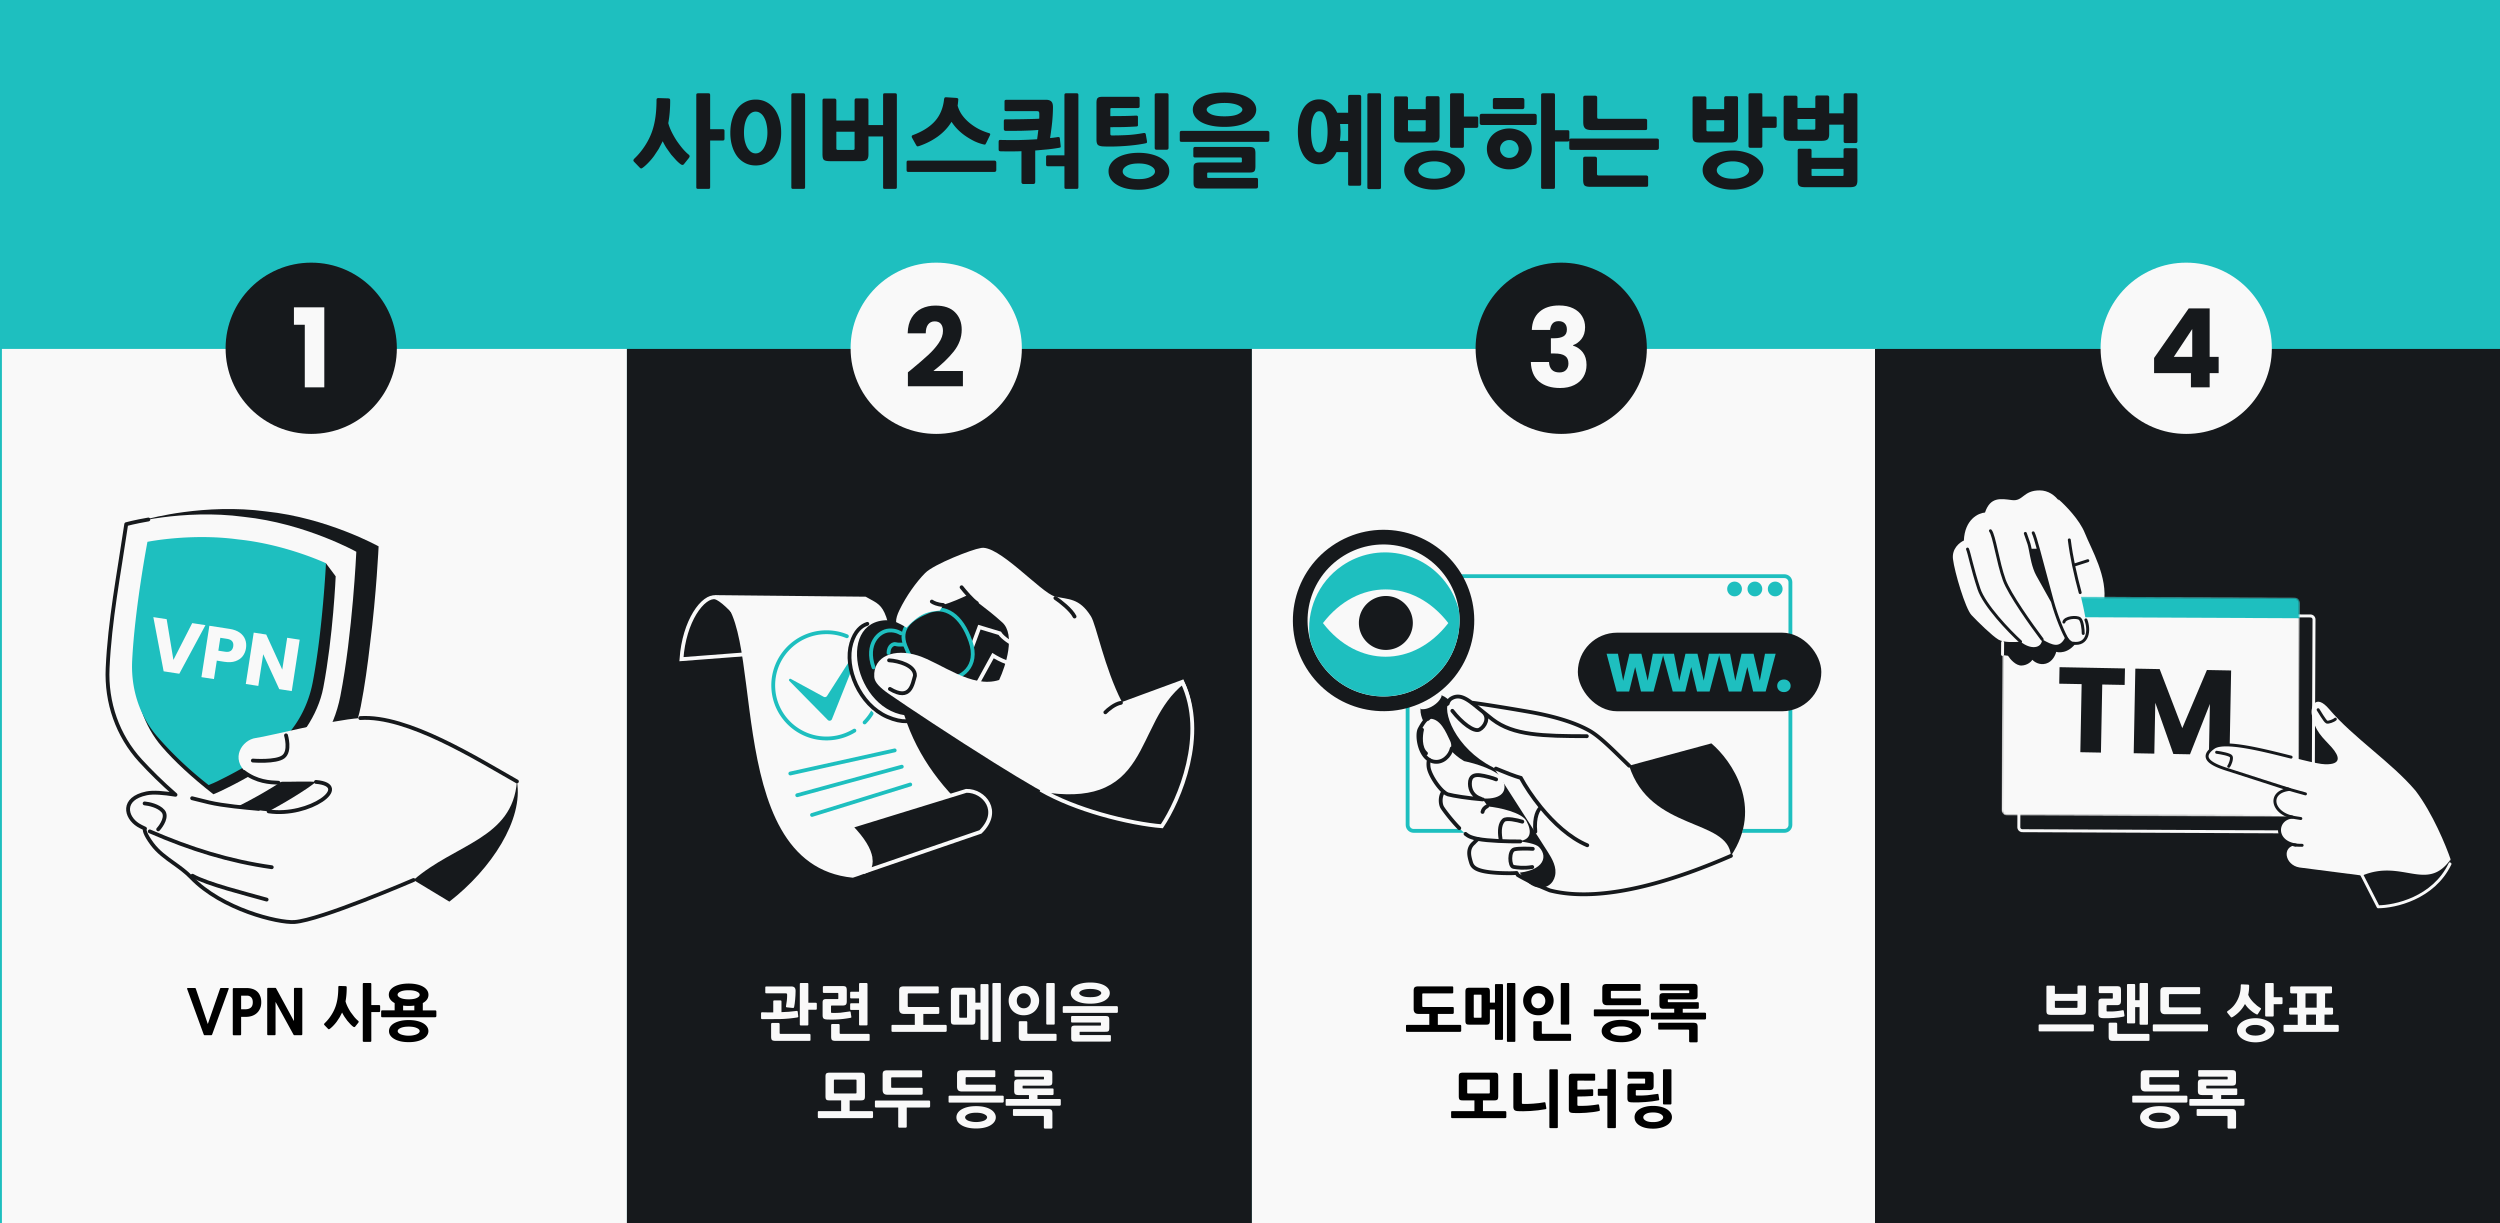<svg xmlns="http://www.w3.org/2000/svg" width="1304" height="638" fill="none" xmlns:v="https://vecta.io/nano"><rect width="100%" height="100%" fill="#808080" stroke="none"/><style><![CDATA[.B{fill:#16191c}.C{fill:#f9f9f9}.D{fill:#1ebfbf}.E{stroke-width:2}.F{stroke-linecap:round}.G{stroke:#16191c}.H{stroke:#f9f9f9}.I{stroke-linejoin:round}.J{stroke:#1ebfbf}.K{stroke-width:1.544}]]></style><g clip-path="url(#B)"><path d="M1304 638H0V0h1304z" class="D"/><path d="M1 182h326v456H1z" class="C"/><path d="M327 182h326v456H327z" class="B"/><path d="M653 182h326v456H653z" class="C"/><g class="B"><path d="M978 182h326v456H978zM376.861 73.308h-6.448V97.54c0 .416-.069.676-.208.78-.104.139-.347.208-.728.208h-5.252c-.381 0-.659-.069-.832-.208-.139-.104-.208-.364-.208-.78V49.648c0-.381.069-.641.208-.78.173-.139.451-.208.832-.208h5.252c.381 0 .624.069.728.208.139.139.208.399.208.78V67.38h6.448c.312 0 .555.052.728.156.208.069.312.347.312.832v3.952c0 .416-.104.693-.312.832-.173.104-.416.156-.728.156zm-20.124 12.324c-.451.555-1.075.52-1.872-.104-.659-.485-1.404-1.161-2.236-2.028l-2.548-2.86-2.444-3.432a36.97 36.97 0 0 1-1.976-3.536l-2.08 4.004-2.444 3.692a31.98 31.98 0 0 1-2.756 3.276c-.936 1.005-1.872 1.872-2.808 2.6-.485.381-.849.589-1.092.624-.208.035-.485-.121-.832-.468l-2.86-2.964c-.277-.277-.416-.537-.416-.78 0-.277.208-.624.624-1.04 2.011-1.907 3.831-4.125 5.46-6.656 1.664-2.565 2.947-5.217 3.848-7.956.728-2.219 1.265-4.628 1.612-7.228s.52-5.425.52-8.476c0-.381.052-.659.156-.832.139-.208.451-.312.936-.312l4.992.156c.485.035.78.156.884.364.104.173.156.468.156.884 0 4.264-.329 8.147-.988 11.648.381 1.456.971 2.999 1.768 4.628a46.83 46.83 0 0 0 2.652 4.628c1.005 1.456 2.028 2.808 3.068 4.056 1.075 1.248 2.063 2.236 2.964 2.964.485.381.711.728.676 1.04 0 .277-.156.607-.468.988l-2.496 3.12zm62.215 12.896h-5.2c-.381 0-.641-.069-.78-.208-.139-.104-.208-.364-.208-.78V49.648c0-.381.069-.641.208-.78s.399-.208.78-.208h5.2c.381 0 .641.069.78.208s.208.399.208.78V97.54c0 .416-.069.676-.208.78-.139.139-.399.208-.78.208zm-24.804-12.22c-2.011 0-3.831-.416-5.46-1.248a12.17 12.17 0 0 1-4.16-3.484c-1.144-1.525-2.028-3.328-2.652-5.408s-.936-4.368-.936-6.864c0-2.565.312-4.905.936-7.02.624-2.149 1.508-3.987 2.652-5.512s2.531-2.704 4.16-3.536c1.629-.867 3.449-1.3 5.46-1.3 2.045 0 3.883.416 5.512 1.248 1.664.832 3.068 2.011 4.212 3.536 1.144 1.491 2.028 3.311 2.652 5.46.624 2.115.936 4.455.936 7.02s-.312 4.905-.936 7.02c-.624 2.08-1.508 3.865-2.652 5.356s-2.548 2.652-4.212 3.484c-1.629.832-3.467 1.248-5.512 1.248zm0-28.08c-.901 0-1.733.277-2.496.832-.728.52-1.369 1.265-1.924 2.236-.52.971-.936 2.132-1.248 3.484-.277 1.352-.416 2.825-.416 4.42 0 1.525.139 2.947.416 4.264.312 1.317.728 2.461 1.248 3.432.555.971 1.196 1.733 1.924 2.288.763.555 1.595.832 2.496.832.936 0 1.768-.277 2.496-.832.763-.555 1.404-1.317 1.924-2.288.555-.971.971-2.115 1.248-3.432.312-1.317.468-2.739.468-4.264 0-1.595-.156-3.068-.468-4.42-.277-1.352-.693-2.513-1.248-3.484-.52-.971-1.161-1.716-1.924-2.236-.728-.555-1.56-.832-2.496-.832zm54.831 25.844h-15.912c-.832 0-1.526-.052-2.08-.156-.52-.104-.936-.277-1.248-.52-.278-.277-.468-.659-.572-1.144s-.156-1.127-.156-1.924V52.404c0-.659.312-.988.936-.988h5.252c.693 0 1.04.329 1.04.988v10.452h9.516V52.352c0-.693.329-1.04.988-1.04h5.2c.693 0 1.04.347 1.04 1.04v12.896h7.644v-15.6c0-.381.052-.641.156-.78.138-.139.398-.208.78-.208h5.252c.381 0 .641.069.78.208s.208.399.208.78V97.54c0 .416-.07.676-.208.78-.139.139-.399.208-.78.208h-5.252c-.382 0-.642-.069-.78-.208-.104-.104-.156-.364-.156-.78V71.176h-7.644v9.308c0 1.352-.278 2.288-.832 2.808-.52.52-1.578.78-3.172.78zm-3.224-15.34h-9.516v8.684c0 .52.26.78.78.78h7.956c.52 0 .78-.26.78-.78v-8.684zm33.667 7.436c-.486.173-.815.225-.988.156s-.364-.277-.572-.624l-2.028-3.64c-.451-.797-.364-1.317.26-1.56 2.53-.936 4.749-2.011 6.656-3.224 1.941-1.213 3.588-2.583 4.94-4.108a17.7 17.7 0 0 0 3.172-5.096c.797-1.872 1.317-3.969 1.56-6.292.069-.381.173-.659.312-.832s.45-.243.936-.208l4.94.312c.624.069.988.191 1.092.364.138.139.173.451.104.936-.07.971-.174 1.889-.312 2.756a15.87 15.87 0 0 0 2.288 4.836c1.074 1.491 2.34 2.843 3.796 4.056a28.86 28.86 0 0 0 4.784 3.224 30.48 30.48 0 0 0 5.408 2.184c.45.139.693.312.728.52s-.052.503-.26.884l-1.872 3.848c-.139.208-.226.364-.26.468-.07.139-.139.208-.208.208-.139.104-.416.104-.832 0-1.526-.347-3.086-.884-4.68-1.612a38.1 38.1 0 0 1-4.576-2.652 27.97 27.97 0 0 1-4.16-3.432 24.67 24.67 0 0 1-3.328-4.108c-1.803 2.947-4.178 5.495-7.124 7.644-2.947 2.115-6.206 3.779-9.776 4.992zm39.156 13.52H473.91c-.451 0-.746-.104-.884-.312-.104-.208-.156-.468-.156-.78v-3.744c0-.381.052-.659.156-.832.138-.173.433-.26.884-.26h44.668c.728 0 1.092.364 1.092 1.092v3.744c0 .728-.364 1.092-1.092 1.092zm33.77-12.584c-1.976.347-4.004.624-6.084.832l-6.292.572v16.38c0 .728-.364 1.092-1.092 1.092h-4.992c-.728 0-1.092-.364-1.092-1.092V78.872c-1.872.069-3.726.104-5.564.104a273.01 273.01 0 0 1-5.356-.052c-.416-.035-.693-.139-.832-.312-.104-.173-.156-.451-.156-.832v-3.744c0-.381.07-.659.208-.832s.399-.243.78-.208a289.75 289.75 0 0 0 9.516.052 220.59 220.59 0 0 0 9.568-.416l.312-2.236.312-2.6a111.16 111.16 0 0 1-4.16.26l-4.524.156-4.472.052h-3.744c-.728 0-1.092-.364-1.092-1.092v-3.848c0-.485.07-.78.208-.884.174-.139.451-.208.832-.208h4.004l4.576-.052 4.628-.104a129.69 129.69 0 0 0 4.212-.156 18.25 18.25 0 0 0 .052-1.3v-1.196c0-.555-.086-.936-.26-1.144-.138-.208-.502-.312-1.092-.312H525.1c-.346 0-.624-.035-.832-.104-.208-.104-.312-.381-.312-.832v-4.056c0-.416.104-.676.312-.78s.486-.156.832-.156h20.436c1.283 0 2.219.295 2.808.884.59.555.884 1.56.884 3.016 0 1.04-.034 2.236-.104 3.588a97.59 97.59 0 0 1-.312 4.16 96.46 96.46 0 0 1-.52 4.316 92.17 92.17 0 0 1-.572 4.004c1.248-.104 2.496-.26 3.744-.468.52-.069.85-.069.988 0 .174.069.295.312.364.728l.416 3.744c.07.485.018.78-.156.884-.138.069-.381.139-.728.208zm9.152 21.424h-5.304c-.381 0-.641-.069-.78-.208-.138-.104-.208-.364-.208-.78V86.724h-8.528c-.312 0-.572-.052-.78-.156-.173-.139-.26-.416-.26-.832V81.94c0-.416.104-.676.312-.78a1.61 1.61 0 0 1 .728-.156h8.528V49.648c0-.381.07-.641.208-.78s.399-.208.78-.208h5.304c.382 0 .642.069.78.208s.208.399.208.78V97.54c0 .416-.069.676-.208.78-.138.139-.398.208-.78.208zm32.419.468c-2.357 0-4.506-.225-6.448-.676-1.906-.451-3.553-1.109-4.94-1.976-1.386-.832-2.461-1.855-3.224-3.068-.728-1.179-1.092-2.513-1.092-4.004a6.95 6.95 0 0 1 1.144-3.848c.763-1.179 1.82-2.184 3.172-3.016 1.387-.867 3.034-1.525 4.94-1.976 1.942-.485 4.091-.728 6.448-.728 2.219 0 4.299.225 6.24.676 1.976.451 3.675 1.092 5.096 1.924s2.548 1.837 3.38 3.016 1.248 2.496 1.248 3.952-.416 2.773-1.248 3.952c-.832 1.213-1.958 2.236-3.38 3.068-1.421.867-3.12 1.525-5.096 1.976-1.941.485-4.021.728-6.24.728zm-.364-33.748c0 .173-.017.295-.052.364-.104.208-.364.329-.78.364a227.01 227.01 0 0 1-6.864.312l-6.708.052v3.484c0 .555.278.832.832.832a150.98 150.98 0 0 0 7.852-.208c2.704-.139 5.547-.485 8.528-1.04.52-.069.85-.035.988.104s.243.347.312.624l.572 3.328c.07.485.052.815-.052.988-.104.139-.346.243-.728.312-1.456.312-3.137.589-5.044.832a102.29 102.29 0 0 1-5.876.572c-1.976.139-3.917.225-5.824.26s-3.605.017-5.096-.052c-1.248-.035-2.184-.26-2.808-.676-.589-.451-.884-1.404-.884-2.86V53.704c0-.693.052-1.248.156-1.664.104-.451.295-.78.572-.988.278-.243.642-.399 1.092-.468.486-.069 1.092-.104 1.82-.104h17.784c.728 0 1.092.295 1.092.884v4.108c0 .589-.364.884-1.092.884h-13.468c-.346 0-.554.069-.624.208a1.15 1.15 0 0 0-.104.52v3.484l6.76-.052a194.11 194.11 0 0 0 6.5-.208c.312-.035.572 0 .78.104.243.069.364.277.364.624v3.692.312c.035.069.035.139 0 .208zm14.976 12.844h-5.252c-.658 0-.988-.329-.988-.988V49.648c0-.451.104-.728.312-.832s.468-.156.78-.156h5.2c.451 0 .711.104.78.312.104.173.156.399.156.676v27.404c0 .693-.329 1.04-.988 1.04zm-14.612 7.176c-2.704 0-4.766.416-6.188 1.248s-2.132 1.803-2.132 2.912c0 1.075.711 2.011 2.132 2.808s3.484 1.196 6.188 1.196c2.6 0 4.663-.399 6.188-1.196 1.56-.797 2.34-1.733 2.34-2.808 0-1.109-.78-2.08-2.34-2.912s-3.622-1.248-6.188-1.248zm44.795-19.084c-2.669 0-5.027-.225-7.072-.676s-3.779-1.075-5.2-1.872c-1.387-.832-2.444-1.785-3.172-2.86-.728-1.109-1.092-2.305-1.092-3.588a6.17 6.17 0 0 1 1.092-3.536c.728-1.109 1.785-2.063 3.172-2.86 1.421-.797 3.155-1.421 5.2-1.872s4.403-.676 7.072-.676c2.565 0 4.871.225 6.916.676s3.779 1.075 5.2 1.872 2.513 1.751 3.276 2.86c.763 1.075 1.144 2.253 1.144 3.536s-.381 2.479-1.144 3.588c-.763 1.075-1.855 2.028-3.276 2.86-1.421.797-3.155 1.421-5.2 1.872s-4.351.676-6.916.676zm22.308 7.8h-44.616c-.485 0-.78-.087-.884-.26s-.156-.451-.156-.832v-3.536c0-.381.069-.659.208-.832s.416-.26.832-.26h44.616c.312 0 .572.087.78.26.208.139.312.416.312.832v3.536c0 .728-.364 1.092-1.092 1.092zm-5.876 24.336h-29.068c-.763 0-1.387-.052-1.872-.156-.451-.104-.797-.295-1.04-.572-.243-.243-.416-.589-.52-1.04-.069-.416-.104-.936-.104-1.56v-6.968c0-.659.035-1.196.104-1.612.104-.416.277-.745.52-.988s.589-.416 1.04-.52 1.057-.156 1.82-.156h21.268c.312 0 .468-.191.468-.572v-1.404c0-.416-.173-.624-.52-.624h-23.764c-.381 0-.659-.069-.832-.208-.139-.139-.208-.416-.208-.832v-3.484c0-.659.347-.988 1.04-.988h27.768c.763 0 1.387.052 1.872.156s.849.295 1.092.572c.243.243.399.572.468.988.104.416.156.936.156 1.56v6.76c0 .693-.052 1.265-.156 1.716-.069.416-.225.745-.468.988s-.607.416-1.092.52c-.485.069-1.109.104-1.872.104h-21.06c-.347 0-.52.173-.52.52v1.716c0 .381.191.572.572.572h24.856c.381 0 .659.052.832.156s.26.381.26.832v3.484c0 .693-.347 1.04-1.04 1.04zm-16.432-44.616c-1.56 0-2.929.104-4.108.312-1.144.208-2.115.485-2.912.832-.763.347-1.335.728-1.716 1.144-.381.381-.572.78-.572 1.196 0 .832.763 1.629 2.288 2.392 1.56.728 3.9 1.092 7.02 1.092s5.443-.364 6.968-1.092c1.56-.763 2.34-1.56 2.34-2.392 0-.416-.191-.815-.572-1.196-.381-.416-.971-.797-1.768-1.144-.763-.347-1.733-.624-2.912-.832-1.144-.208-2.496-.312-4.056-.312zm49.334 31.98c-1.664 0-3.19-.381-4.576-1.144-1.352-.797-2.514-1.924-3.484-3.38-.936-1.456-1.682-3.224-2.236-5.304-.52-2.115-.78-4.489-.78-7.124s.26-4.992.78-7.072c.554-2.115 1.3-3.9 2.236-5.356.97-1.456 2.132-2.565 3.484-3.328 1.386-.763 2.912-1.144 4.576-1.144 2.114 0 3.969.607 5.564 1.82 1.629 1.179 2.912 2.895 3.848 5.148h5.72v-8.32c0-.381.069-.641.208-.78.173-.139.45-.208.832-.208h4.784c.658 0 .988.329.988.988v45.396c0 .416-.07.676-.208.78-.139.139-.399.208-.78.208h-4.784c-.382 0-.659-.052-.832-.156-.139-.104-.208-.381-.208-.832V79.34h-6.032c-.971 2.045-2.236 3.623-3.796 4.732-1.526 1.075-3.294 1.612-5.304 1.612zm31.304 12.948h-5.148c-.382 0-.642-.069-.78-.208s-.208-.399-.208-.78V49.648c0-.381.069-.641.208-.78.173-.139.45-.208.832-.208h5.096c.381 0 .641.069.78.208s.208.399.208.78v47.996c0 .381-.07.641-.208.78s-.399.208-.78.208zM688.1 58.02c-.832 0-1.526.347-2.08 1.04-.52.659-.954 1.508-1.3 2.548-.312 1.04-.538 2.201-.676 3.484a32.88 32.88 0 0 0-.208 3.64c0 1.179.069 2.409.208 3.692a20.62 20.62 0 0 0 .676 3.484c.346 1.04.78 1.907 1.3 2.6.554.659 1.248.988 2.08.988a2.66 2.66 0 0 0 2.132-.988c.589-.693 1.04-1.56 1.352-2.6a15.56 15.56 0 0 0 .676-3.484c.138-1.283.208-2.513.208-3.692s-.07-2.392-.208-3.64c-.104-1.283-.33-2.444-.676-3.484-.312-1.04-.763-1.889-1.352-2.548a2.61 2.61 0 0 0-2.132-1.04zm15.08 6.656h-4.212a37.73 37.73 0 0 1 .156 2.028c.069.659.104 1.335.104 2.028 0 .867-.035 1.699-.104 2.496a44.71 44.71 0 0 1-.26 2.236h4.316v-8.788zm66.843 2.028h-6.448v9.464c0 .624-.312.936-.936.936h-5.252c-.694 0-1.04-.329-1.04-.988V49.648c0-.381.069-.641.208-.78.173-.139.45-.208.832-.208h5.252c.381 0 .624.069.728.208.138.139.208.399.208.78v11.128h6.448c.312 0 .554.052.728.156.208.069.312.329.312.78v3.952c0 .693-.347 1.04-1.04 1.04zm-23.088 7.644h-15.704c-.832 0-1.526-.052-2.08-.156-.52-.104-.936-.277-1.248-.52-.278-.277-.468-.659-.572-1.144s-.156-1.109-.156-1.872V51.26c0-.659.312-.988.936-.988h5.252c.693 0 1.04.329 1.04.988v5.668h9.256v-5.72c0-.693.346-1.04 1.04-1.04h5.2c.658 0 .988.347.988 1.04v19.604c0 1.317-.26 2.236-.78 2.756s-1.578.78-3.172.78zm1.248 24.596c-2.254 0-4.351-.26-6.292-.78-1.907-.52-3.571-1.248-4.992-2.184-1.387-.901-2.479-1.976-3.276-3.224a7.47 7.47 0 0 1-1.196-4.108 7.05 7.05 0 0 1 1.196-3.952c.797-1.248 1.889-2.323 3.276-3.224 1.421-.936 3.085-1.664 4.992-2.184 1.941-.52 4.038-.78 6.292-.78 2.114 0 4.125.26 6.032.78 1.941.485 3.64 1.196 5.096 2.132 1.456.901 2.617 1.976 3.484 3.224a6.74 6.74 0 0 1 1.3 4.004 7.05 7.05 0 0 1-1.3 4.108c-.866 1.248-2.028 2.323-3.484 3.224-1.456.936-3.155 1.664-5.096 2.184-1.907.52-3.918.78-6.032.78zM743.659 62.7h-9.256v5.096c0 .485.26.728.78.728h7.696c.52 0 .78-.243.78-.728V62.7zm4.524 21.476c-1.318 0-2.496.139-3.536.416-1.006.243-1.872.589-2.6 1.04-.728.416-1.283.901-1.664 1.456s-.572 1.127-.572 1.716c0 1.179.745 2.219 2.236 3.12 1.49.867 3.536 1.3 6.136 1.3 1.213 0 2.34-.121 3.38-.364s1.924-.555 2.652-.936c.762-.416 1.352-.884 1.768-1.404.45-.555.676-1.127.676-1.716s-.226-1.161-.676-1.716c-.416-.555-1.006-1.04-1.768-1.456-.763-.451-1.664-.797-2.704-1.04a12.89 12.89 0 0 0-3.328-.416zm69.338-10.348h-6.448V97.54c0 .416-.069.676-.208.78-.104.139-.346.208-.728.208h-5.252c-.381 0-.658-.069-.832-.208-.138-.104-.208-.364-.208-.78V49.648c0-.381.07-.641.208-.78.174-.139.451-.208.832-.208h5.252c.382 0 .624.069.728.208.139.139.208.399.208.78V67.9h6.448c.312 0 .555.052.728.156.208.069.312.347.312.832v3.952c0 .416-.104.693-.312.832-.173.104-.416.156-.728.156zm-23.504-16.9h-14.248c-.312 0-.572-.052-.78-.156-.208-.139-.312-.451-.312-.936v-3.64c0-.451.104-.745.312-.884s.468-.208.78-.208h14.248c.728 0 1.092.381 1.092 1.144v3.536c0 .763-.364 1.144-1.092 1.144zm6.396 8.268h-27.456c-.762 0-1.144-.381-1.144-1.144v-3.588c0-.728.382-1.092 1.144-1.092h27.456c.763 0 1.144.364 1.144 1.092v3.64c0 .728-.381 1.092-1.144 1.092zm-13.208 23.14c-1.594 0-3.102-.26-4.524-.78-1.386-.52-2.617-1.248-3.692-2.184a10.59 10.59 0 0 1-2.496-3.38c-.624-1.317-.936-2.791-.936-4.42 0-1.595.312-3.033.936-4.316.624-1.317 1.456-2.427 2.496-3.328 1.075-.936 2.323-1.647 3.744-2.132 1.422-.52 2.93-.78 4.524-.78a12.91 12.91 0 0 1 4.472.78c1.422.485 2.652 1.196 3.692 2.132 1.075.901 1.924 2.011 2.548 3.328.659 1.283.988 2.721.988 4.316s-.312 3.051-.936 4.368a10.82 10.82 0 0 1-2.548 3.432c-1.074.936-2.322 1.664-3.744 2.184a13.06 13.06 0 0 1-4.524.78zm.052-15.288c-.728 0-1.404.139-2.028.416a4.2 4.2 0 0 0-1.508 1.04 5.41 5.41 0 0 0-.988 1.508 4.71 4.71 0 0 0-.312 1.664 4.71 4.71 0 0 0 .312 1.664 5.41 5.41 0 0 0 .988 1.508 4.82 4.82 0 0 0 1.508 1.092c.624.277 1.3.416 2.028.416.763 0 1.439-.139 2.028-.416a4.67 4.67 0 0 0 1.56-1.092c.416-.451.728-.953.936-1.508.243-.555.364-1.109.364-1.664s-.121-1.109-.364-1.664c-.208-.555-.52-1.057-.936-1.508s-.936-.797-1.56-1.04c-.589-.277-1.265-.416-2.028-.416zm70.795-5.2h-27.664c-.866 0-1.594-.069-2.184-.208s-1.057-.364-1.404-.676c-.346-.347-.606-.797-.78-1.352-.138-.555-.208-1.265-.208-2.132V50.948c0-.312.07-.555.208-.728.139-.208.399-.312.78-.312h5.148c.763 0 1.144.347 1.144 1.04v9.932c0 .485.07.797.208.936.174.104.468.156.884.156h23.868c.278 0 .52.052.728.156.243.104.364.347.364.728v4.004c0 .485-.121.78-.364.884-.208.069-.45.104-.728.104zm6.136 10.348h-44.616c-.485 0-.78-.087-.884-.26s-.156-.468-.156-.884v-3.744c0-.381.07-.641.208-.78.139-.173.416-.26.832-.26h44.616c.312 0 .572.069.78.208s.312.416.312.832v3.744c0 .763-.364 1.144-1.092 1.144zm-5.616 19.24h-29.224c-.728 0-1.334-.069-1.82-.208-.45-.104-.814-.295-1.092-.572-.242-.277-.416-.659-.52-1.144s-.156-1.092-.156-1.82V82.824c0-.728.347-1.092 1.04-1.092h5.096c.728 0 1.092.364 1.092 1.092v7.904c0 .52.26.78.78.78h24.804a1.28 1.28 0 0 1 .728.208c.243.104.364.347.364.728V96.5c0 .485-.121.763-.364.832-.208.069-.45.104-.728.104zm67.118-30.732h-6.448v9.464c0 .624-.312.936-.936.936h-5.252c-.694 0-1.04-.329-1.04-.988V49.648c0-.381.069-.641.208-.78.173-.139.45-.208.832-.208h5.252c.381 0 .624.069.728.208.138.139.208.399.208.78v11.128h6.448c.312 0 .554.052.728.156.208.069.312.329.312.78v3.952c0 .693-.347 1.04-1.04 1.04zm-23.088 7.644h-15.704c-.832 0-1.526-.052-2.08-.156-.52-.104-.936-.277-1.248-.52-.278-.277-.468-.659-.572-1.144s-.156-1.109-.156-1.872V51.26c0-.659.312-.988.936-.988h5.252c.693 0 1.04.329 1.04.988v5.668h9.256v-5.72c0-.693.346-1.04 1.04-1.04h5.2c.658 0 .988.347.988 1.04v19.604c0 1.317-.26 2.236-.78 2.756s-1.578.78-3.172.78zm1.248 24.596c-2.254 0-4.351-.26-6.292-.78-1.907-.52-3.571-1.248-4.992-2.184-1.387-.901-2.479-1.976-3.276-3.224a7.47 7.47 0 0 1-1.196-4.108 7.05 7.05 0 0 1 1.196-3.952c.797-1.248 1.889-2.323 3.276-3.224 1.421-.936 3.085-1.664 4.992-2.184 1.941-.52 4.038-.78 6.292-.78 2.114 0 4.125.26 6.032.78 1.941.485 3.64 1.196 5.096 2.132 1.456.901 2.617 1.976 3.484 3.224a6.74 6.74 0 0 1 1.3 4.004 7.05 7.05 0 0 1-1.3 4.108c-.866 1.248-2.028 2.323-3.484 3.224-1.456.936-3.155 1.664-5.096 2.184-1.907.52-3.918.78-6.032.78zM899.326 62.7h-9.256v5.096c0 .485.26.728.78.728h7.696c.52 0 .78-.243.78-.728V62.7zm4.524 21.476c-1.318 0-2.496.139-3.536.416-1.006.243-1.872.589-2.6 1.04-.728.416-1.283.901-1.664 1.456s-.572 1.127-.572 1.716c0 1.179.745 2.219 2.236 3.12 1.49.867 3.536 1.3 6.136 1.3 1.213 0 2.34-.121 3.38-.364s1.924-.555 2.652-.936c.762-.416 1.352-.884 1.768-1.404.45-.555.676-1.127.676-1.716s-.226-1.161-.676-1.716c-.416-.555-1.006-1.04-1.768-1.456-.763-.451-1.664-.797-2.704-1.04a12.89 12.89 0 0 0-3.328-.416zm46.251-10.712h-15.704c-.832 0-1.526-.052-2.08-.156-.52-.104-.936-.277-1.248-.52-.278-.277-.468-.659-.572-1.144s-.156-1.109-.156-1.872V50.896c0-.659.312-.988.936-.988h5.252c.693 0 1.04.329 1.04.988v5.408h9.308v-5.46c0-.693.329-1.04.988-1.04h5.2c.693 0 1.04.347 1.04 1.04v8.268h7.54v-9.464c0-.451.104-.728.312-.832s.468-.156.78-.156h5.148c.45 0 .71.104.78.312.104.173.156.399.156.676V73.62c0 .659-.33.988-.988.988h-5.2c-.659 0-.988-.312-.988-.936V65.04h-7.54v4.888c0 1.317-.278 2.236-.832 2.756-.52.52-1.578.78-3.172.78zm14.716 24.18h-23.088c-.832 0-1.508-.052-2.028-.156s-.936-.295-1.248-.572c-.278-.243-.486-.607-.624-1.092-.104-.485-.156-1.127-.156-1.924V78.508c0-.624.329-.936.988-.936h5.148c.381 0 .658.069.832.208.173.104.26.347.26.728v3.796h16.692V78.3c0-.381.086-.641.26-.78s.416-.208.728-.208h5.304c.312 0 .537.069.676.208.173.139.26.399.26.78v15.756c0 1.352-.26 2.288-.78 2.808-.486.52-1.56.78-3.224.78zm-3.224-9.568h-16.692V91.3c0 .312.173.468.52.468h15.652c.346 0 .52-.156.52-.468v-3.224zm-14.716-26h-9.308v4.836c0 .485.26.728.78.728h7.748c.52 0 .78-.243.78-.728v-4.836z"/><circle cx="162.335" cy="181.665" r="44.665"/></g><path d="M153.317 169.395v-9.091h15.837v41.737h-10.177v-32.646h-5.66z" class="C"/><circle cx="814.335" cy="181.665" r="44.665" class="B"/><g class="C"><path d="M798.994 172.082c.153-4.078 1.487-7.223 4.003-9.434s5.927-3.316 10.234-3.316c2.859 0 5.298.496 7.318 1.487 2.058.991 3.602 2.344 4.631 4.059 1.067 1.715 1.601 3.64 1.601 5.775 0 2.515-.629 4.574-1.887 6.175-1.257 1.562-2.725 2.63-4.402 3.201v.229c2.173.724 3.888 1.925 5.146 3.602s1.886 3.831 1.886 6.461c0 2.363-.552 4.459-1.658 6.289-1.067 1.791-2.649 3.202-4.745 4.231-2.058 1.029-4.517 1.543-7.376 1.543-4.574 0-8.233-1.124-10.977-3.373-2.706-2.249-4.136-5.641-4.288-10.177h9.491c.038 1.677.514 3.011 1.429 4.002.915.953 2.249 1.43 4.002 1.43 1.487 0 2.63-.42 3.431-1.258.838-.877 1.258-2.02 1.258-3.431 0-1.829-.591-3.144-1.773-3.945-1.143-.838-2.992-1.257-5.546-1.257h-1.829v-7.948h1.829c1.944 0 3.507-.324 4.689-.972 1.219-.686 1.829-1.886 1.829-3.602 0-1.372-.381-2.439-1.143-3.201s-1.811-1.144-3.145-1.144c-1.448 0-2.535.438-3.259 1.315-.686.877-1.086 1.963-1.2 3.259h-9.549z"/><circle cx="488.335" cy="181.665" r="44.665"/></g><path d="M473.558 194.208l1.772-1.429c3.736-3.087 6.67-5.622 8.805-7.604 2.173-1.982 4.002-4.059 5.489-6.232s2.229-4.288 2.229-6.346c0-1.563-.362-2.783-1.086-3.66s-1.81-1.315-3.259-1.315-2.592.553-3.43 1.659c-.801 1.067-1.201 2.591-1.201 4.573h-9.434c.077-3.239.763-5.946 2.059-8.118 1.334-2.173 3.068-3.774 5.202-4.803 2.173-1.029 4.574-1.544 7.204-1.544 4.536 0 7.948 1.163 10.235 3.488 2.325 2.325 3.487 5.355 3.487 9.091 0 4.078-1.391 7.871-4.173 11.377-2.783 3.469-6.328 6.861-10.635 10.177h15.437v7.948h-28.701v-7.262z" class="B"/><circle cx="1140.33" cy="181.665" r="44.665" class="C"/><path d="M1123.57 194.609v-7.89l18.07-25.843h10.92v25.271h4.69v8.462h-4.69v7.432h-9.78v-7.432h-19.21zm19.9-22.984l-9.61 14.522h9.61v-14.522z" class="B"/><g fill="#000"><path d="M110.698 539.488c-.106.235-.202.373-.288.416-.064.043-.181.064-.352.064h-3.232c-.149 0-.266-.021-.352-.064-.064-.043-.149-.181-.256-.416l-8.512-23.392c-.128-.363-.149-.576-.064-.64.085-.085.32-.128.704-.128h3.104c.235 0 .395.032.48.096.086.043.171.181.256.416l6.208 18.304 6.336-18.304c.086-.235.171-.373.256-.416.107-.064.278-.096.512-.096h3.136c.363 0 .576.043.64.128s.032.299-.096.64l-8.48 23.392zm15.073-9.088v8.928c0 .299-.054.491-.16.576-.086.064-.246.096-.48.096h-3.072c-.214 0-.374-.032-.48-.096-.107-.085-.16-.277-.16-.576V516c0-.256.053-.427.16-.512a.79.79 0 0 1 .448-.128h6.4c1.173 0 2.24.149 3.2.448.981.299 1.813.757 2.496 1.376s1.205 1.397 1.568 2.336c.384.917.576 2.016.576 3.296 0 1.237-.214 2.325-.64 3.264-.406.939-.971 1.728-1.696 2.368-.704.64-1.558 1.131-2.56 1.472-.982.32-2.048.48-3.2.48h-2.4zm0-11.072v7.104h2.112c1.28 0 2.261-.288 2.944-.864s1.024-1.504 1.024-2.784c0-1.131-.278-1.984-.832-2.56-.534-.597-1.248-.896-2.144-.896h-3.104zm28.037 20.64c-.256 0-.427-.021-.512-.064-.086-.064-.192-.213-.32-.448l-9.248-16.864V539.2c0 .341-.032.555-.096.64s-.267.128-.608.128h-2.912c-.32 0-.523-.043-.608-.128s-.128-.299-.128-.64v-23.072c0-.363.032-.597.096-.704.085-.107.32-.16.704-.16h3.168c.256 0 .426.032.512.096s.202.235.352.512l9.12 16.736v-16.576c0-.32.032-.523.096-.608.085-.107.288-.16.608-.16h2.88c.384 0 .608.053.672.16s.096.309.096.608v23.04c0 .405-.043.661-.128.768-.086.085-.32.128-.704.128h-3.04zm43.834-12.064h-3.968v14.912c0 .256-.042.416-.128.48-.064.085-.213.128-.448.128h-3.232c-.234 0-.405-.043-.512-.128-.085-.064-.128-.224-.128-.48v-29.472c0-.235.043-.395.128-.48.107-.085.278-.128.512-.128h3.232c.235 0 .384.043.448.128.086.085.128.245.128.48v10.912h3.968c.192 0 .342.032.448.096.128.043.192.213.192.512v2.432c0 .256-.064.427-.192.512-.106.064-.256.096-.448.096zm-12.384 7.584c-.277.341-.661.32-1.152-.064-.405-.299-.864-.715-1.376-1.248l-1.568-1.76-1.504-2.112a23.04 23.04 0 0 1-1.216-2.176l-1.28 2.464-1.504 2.272a19.63 19.63 0 0 1-1.696 2.016c-.576.619-1.152 1.152-1.728 1.6-.298.235-.522.363-.672.384-.128.021-.298-.075-.512-.288l-1.76-1.824c-.17-.171-.256-.331-.256-.48 0-.171.128-.384.384-.64 1.238-1.173 2.358-2.539 3.36-4.096 1.024-1.579 1.814-3.211 2.368-4.896.448-1.365.779-2.848.992-4.448s.32-3.339.32-5.216c0-.235.032-.405.096-.512.086-.128.278-.192.576-.192l3.072.096c.299.021.48.096.544.224.064.107.096.288.096.544 0 2.624-.202 5.013-.608 7.168.235.896.598 1.845 1.088 2.848.491.981 1.035 1.931 1.632 2.848l1.888 2.496c.662.768 1.27 1.376 1.824 1.824.299.235.438.448.416.64 0 .171-.096.373-.288.608l-1.536 1.92zm41.678-4.896h-27.488c-.277 0-.459-.053-.544-.16-.064-.128-.096-.309-.096-.544v-2.208c0-.235.032-.405.096-.512.085-.107.267-.16.544-.16h6.4V523.2c-.96-.512-1.707-1.131-2.24-1.856s-.8-1.547-.8-2.464c0-.896.245-1.696.736-2.4.512-.725 1.227-1.344 2.144-1.856s2.005-.907 3.264-1.184c1.28-.277 2.688-.416 4.224-.416s2.933.139 4.192.416c1.28.277 2.368.672 3.264 1.184.917.512 1.621 1.131 2.112 1.856.491.704.736 1.504.736 2.4 0 .917-.256 1.739-.768 2.464s-1.237 1.344-2.176 1.856v3.808h6.4c.448 0 .672.224.672.672v2.208c0 .469-.224.704-.672.704zm-13.76 12.992c-1.621 0-3.072-.149-4.352-.448-1.259-.299-2.336-.715-3.232-1.248-.875-.512-1.547-1.12-2.016-1.824a4 4 0 0 1-.672-2.24c0-.811.224-1.568.672-2.272.469-.704 1.141-1.312 2.016-1.824.896-.512 1.973-.917 3.232-1.216 1.28-.299 2.731-.448 4.352-.448s3.061.149 4.32.448c1.28.299 2.357.704 3.232 1.216s1.547 1.12 2.016 1.824a4.02 4.02 0 0 1 .704 2.272c0 .811-.235 1.557-.704 2.24-.469.704-1.141 1.312-2.016 1.824-.875.533-1.952.949-3.232 1.248-1.259.299-2.699.448-4.32.448zm0-27.072c-1.856 0-3.285.235-4.288.704-1.003.448-1.504 1.003-1.504 1.664 0 .597.501 1.141 1.504 1.632 1.024.491 2.453.736 4.288.736 1.813 0 3.221-.235 4.224-.704 1.003-.491 1.504-1.045 1.504-1.664 0-.661-.501-1.216-1.504-1.664-1.003-.469-2.411-.704-4.224-.704zm0 18.976c-1.749 0-3.147.235-4.192.704-1.024.448-1.536 1.003-1.536 1.664 0 .299.128.587.384.864.277.277.661.533 1.152.768.512.213 1.12.384 1.824.512.704.149 1.493.224 2.368.224s1.664-.075 2.368-.224c.704-.128 1.301-.299 1.792-.512.512-.235.896-.491 1.152-.768.277-.277.416-.565.416-.864 0-.661-.523-1.216-1.568-1.664-1.024-.469-2.411-.704-4.16-.704zm0-10.784c-1.045 0-2.016-.064-2.912-.192v2.496h5.856v-2.496a21.79 21.79 0 0 1-2.944.192zm548.317 13.504h-27.488c-.277 0-.459-.064-.544-.192-.064-.128-.096-.288-.096-.48v-2.304c0-.235.032-.405.096-.512.085-.107.267-.16.544-.16h11.52v-5.696h-5.536c-.939 0-1.611-.213-2.016-.64-.405-.448-.608-1.088-.608-1.92v-9.536c0-.917.192-1.525.576-1.824s1.024-.448 1.92-.448h17.536c.405 0 .608.203.608.608v2.432c0 .235-.043.395-.128.48s-.245.128-.48.128h-15.008c-.363 0-.544.171-.544.512v6.08c0 .341.181.512.544.512h15.168c.491 0 .736.181.736.544v2.4c0 .448-.245.672-.736.672h-7.584v5.696h11.52c.448 0 .672.224.672.672v2.304c0 .448-.224.672-.672.672zm13.454-3.744h-8.224c-.491 0-.896-.021-1.216-.064-.299-.064-.534-.171-.704-.32-.171-.171-.288-.395-.352-.672-.064-.299-.096-.693-.096-1.184v-14.88c0-.917.16-1.504.48-1.76.341-.256.917-.384 1.728-.384h8.384c.448 0 .81.021 1.088.064s.49.139.64.288c.17.149.288.373.352.672.064.277.096.651.096 1.12v5.632h2.656v-9.088c0-.235.042-.395.128-.48s.245-.128.48-.128h2.976c.405 0 .608.203.608.608v27.904c0 .256-.043.416-.128.48-.086.085-.246.128-.48.128h-2.976c-.235 0-.395-.032-.48-.096s-.128-.235-.128-.512v-15.2h-2.656v5.632c0 .469-.032.853-.096 1.152s-.182.533-.352.704c-.15.149-.363.256-.64.32-.278.043-.64.064-1.088.064zm14.848 8.992h-3.168c-.235 0-.395-.043-.48-.128s-.128-.245-.128-.48v-29.504c0-.235.042-.395.128-.48.106-.085.277-.128.512-.128h3.136c.234 0 .394.043.48.128s.128.245.128.48v29.504c0 .235-.043.395-.128.48s-.246.128-.48.128zm-17.024-24c0-.277-.022-.448-.064-.512-.043-.085-.203-.128-.48-.128h-2.88c-.278 0-.459.032-.544.096-.064.064-.096.245-.096.544v10.752c0 .299.032.48.096.544.085.064.266.096.544.096h2.88c.277 0 .437-.032.48-.096.042-.085.064-.267.064-.544v-10.752zm45.165 14.976h-3.232c-.234 0-.394-.043-.48-.128-.085-.107-.128-.277-.128-.512v-20.448c0-.405.203-.608.608-.608h3.232c.384 0 .576.203.576.608v20.48c0 .235-.042.395-.128.48-.064.085-.213.128-.448.128zm-15.584-4.864c-1.152 0-2.208-.192-3.168-.576s-1.792-.917-2.496-1.6a7.51 7.51 0 0 1-1.632-2.432c-.384-.939-.576-1.952-.576-3.04 0-1.024.192-1.995.576-2.912.384-.939.928-1.76 1.632-2.464s1.536-1.259 2.496-1.664c.96-.427 2.016-.64 3.168-.64 1.174 0 2.251.213 3.232.64.982.405 1.824.96 2.528 1.664a7.18 7.18 0 0 1 1.664 2.464c.406.917.608 1.888.608 2.912 0 1.088-.202 2.101-.608 3.04-.384.917-.938 1.728-1.664 2.432-.704.683-1.546 1.216-2.528 1.6s-2.058.576-3.232.576zm16.48 13.344h-16.8c-.469 0-.853-.043-1.152-.128a1.25 1.25 0 0 1-.672-.384c-.17-.192-.288-.437-.352-.736s-.096-.672-.096-1.12v-7.232c0-.448.214-.672.64-.672h3.168c.427 0 .64.224.64.672v5.44c0 .32.171.48.512.48h14.112a.79.79 0 0 1 .448.128c.128.064.192.213.192.448v2.528c0 .299-.064.469-.192.512s-.277.064-.448.064zm-16.48-24.8c-.512 0-.992.096-1.44.288-.426.192-.81.469-1.152.832-.32.341-.576.757-.768 1.248-.17.469-.256.981-.256 1.536s.086 1.077.256 1.568a4.38 4.38 0 0 0 .768 1.248 3.88 3.88 0 0 0 1.152.8c.448.192.928.288 1.44.288 1.067 0 1.942-.363 2.624-1.088.704-.747 1.056-1.685 1.056-2.816s-.352-2.059-1.056-2.784c-.682-.747-1.557-1.12-2.624-1.12zm52.919 6.208h-16.928c-.939 0-1.611-.213-2.016-.64-.384-.448-.576-1.088-.576-1.92v-6.272c0-.917.181-1.515.544-1.792.384-.299 1.024-.448 1.92-.448h16.896c.405 0 .608.203.608.608v2.368c0 .235-.043.395-.128.48s-.245.128-.48.128h-14.368c-.341 0-.512.171-.512.512v2.912c0 .341.171.512.512.512h14.528c.469 0 .704.181.704.544v2.336c0 .448-.235.672-.704.672zm4.16 5.792h-27.456c-.299 0-.48-.043-.544-.128-.064-.107-.096-.288-.096-.544v-2.304c0-.235.043-.395.128-.48.085-.107.256-.16.512-.16h27.456a.85.85 0 0 1 .48.128c.128.085.192.256.192.512v2.304c0 .448-.224.672-.672.672zm-13.728 13.504c-1.621 0-3.072-.149-4.352-.448-1.259-.299-2.336-.715-3.232-1.248-.875-.533-1.547-1.152-2.016-1.856-.448-.704-.672-1.461-.672-2.272s.224-1.568.672-2.272c.469-.725 1.141-1.344 2.016-1.856.896-.533 1.973-.949 3.232-1.248 1.28-.299 2.731-.448 4.352-.448s3.061.149 4.32.448c1.28.299 2.357.715 3.232 1.248.875.512 1.547 1.131 2.016 1.856a4.02 4.02 0 0 1 0 4.544c-.469.704-1.141 1.323-2.016 1.856s-1.952.949-3.232 1.248c-1.259.299-2.699.448-4.32.448zm0-8.224c-1.749 0-3.147.245-4.192.736-1.024.469-1.536 1.035-1.536 1.696 0 .299.128.597.384.896.277.299.661.565 1.152.8.512.213 1.12.384 1.824.512.704.149 1.493.224 2.368.224s1.664-.075 2.368-.224c.704-.128 1.301-.299 1.792-.512.512-.235.896-.501 1.152-.8.277-.299.416-.597.416-.896 0-.661-.523-1.227-1.568-1.696-1.024-.491-2.411-.736-4.16-.736zm43.502-3.648h-27.456c-.299 0-.48-.053-.544-.16s-.096-.288-.096-.544v-2.176c0-.235.042-.395.128-.48.085-.107.256-.16.512-.16h11.52v-2.048h-5.376c-.939 0-1.568-.171-1.888-.512-.299-.341-.448-.917-.448-1.728v-3.808c0-.405.032-.736.096-.992.064-.277.17-.491.32-.64.17-.171.394-.288.672-.352.298-.085.682-.128 1.152-.128h13.024c.192 0 .288-.117.288-.352v-.672c0-.256-.107-.384-.32-.384h-14.432c-.427 0-.64-.213-.64-.64v-2.176c0-.405.213-.608.64-.608h16.8c.469 0 .853.032 1.152.096.32.064.554.181.704.352.17.149.288.363.352.64.064.256.096.597.096 1.024v3.84c0 .427-.032.779-.096 1.056s-.182.501-.352.672c-.15.149-.384.256-.704.32-.299.064-.683.096-1.152.096h-12.896c-.214 0-.32.107-.32.32v.8c0 .235.117.352.352.352h15.136c.234 0 .405.032.512.096s.16.235.16.512v2.176c0 .427-.214.64-.64.64h-7.744v2.048h11.488a.85.85 0 0 1 .48.128c.128.085.192.256.192.512v2.176c0 .469-.224.704-.672.704zm-4.32 11.936h-3.136c-.47 0-.704-.213-.704-.64v-5.504c0-.32-.15-.48-.448-.48h-15.04a.99.99 0 0 1-.448-.096c-.128-.064-.192-.213-.192-.448v-2.432c0-.299.064-.469.192-.512a.99.99 0 0 1 .448-.096h17.696c.469 0 .842.043 1.12.128.298.064.522.192.672.384.17.192.288.448.352.768.064.299.096.672.096 1.12v7.168c0 .427-.203.64-.608.64zm-99.856 39.528H757.54c-.277 0-.458-.064-.544-.192-.064-.128-.096-.288-.096-.48v-2.304c0-.235.032-.405.096-.512.086-.107.267-.16.544-.16h11.521v-5.6h-5.825c-.49 0-.885-.021-1.184-.064-.298-.064-.533-.171-.704-.32-.17-.171-.288-.405-.352-.704s-.096-.683-.096-1.152v-10.08c0-.469.032-.843.096-1.12.086-.277.214-.491.384-.64.192-.149.427-.245.704-.288.278-.064.608-.096.992-.096h16.225c.448 0 .81.021 1.088.064s.49.139.64.288c.17.149.288.373.352.672.064.277.096.651.096 1.12v10.08c0 .469-.032.853-.096 1.152-.064.277-.182.501-.352.672-.15.149-.363.256-.64.32s-.64.096-1.088.096h-5.792v5.6h11.52c.448 0 .672.224.672.672v2.304c0 .448-.224.672-.672.672zm-7.936-19.456c0-.277-.032-.448-.096-.512-.043-.085-.192-.128-.448-.128h-10.624c-.278 0-.459.032-.545.096-.063.064-.095.245-.095.544v5.952c0 .299.032.48.095.544.086.064.267.096.545.096h10.624c.256 0 .405-.043.448-.128.064-.085.096-.256.096-.512v-5.952zm34.861 24.672h-3.2c-.234 0-.394-.043-.48-.128-.085-.064-.128-.224-.128-.48v-29.472c0-.235.043-.395.128-.48s.246-.128.48-.128h3.2c.235 0 .395.043.48.128s.128.245.128.48v29.472c0 .256-.042.416-.128.48-.085.085-.245.128-.48.128zm-5.888-9.856l-3.84.576-3.968.352-3.648.128c-1.13 0-2.069-.021-2.816-.064-.896-.043-1.525-.235-1.888-.576-.362-.363-.544-.96-.544-1.792v-16.864c0-.448.203-.672.608-.672h3.168c.448 0 .672.224.672.672v14.88c0 .213.032.363.096.448.064.064.224.107.48.128a28.18 28.18 0 0 0 2.4.032l2.976-.16 3.04-.288 2.624-.416c.256-.043.427-.021.512.064.086.064.139.149.16.256l.448 2.624c.107.363-.053.587-.48.672zm24.43-6.88l-3.84.192-3.904.064v4.288c0 .384.192.576.576.576 1.429.043 3.04.011 4.832-.096a51.78 51.78 0 0 0 5.248-.64c.235-.043.395-.021.48.064.085.064.149.181.192.352l.384 2.336c.043.235.021.395-.064.48s-.245.16-.48.224c-.896.213-1.931.395-3.104.544l-3.552.352-3.584.16c-1.152 0-2.187-.021-3.104-.064-.768-.021-1.344-.16-1.728-.416-.363-.256-.544-.832-.544-1.728v-16.32c0-.427.032-.768.096-1.024.064-.277.171-.491.32-.64.171-.149.395-.245.672-.288.299-.064.672-.096 1.12-.096h10.88c.235 0 .395.043.48.128.107.064.16.213.16.448v2.528c0 .235-.053.384-.16.448-.085.064-.245.096-.48.096H823.2c-.213 0-.341.043-.384.128s-.064.192-.064.32v4.224l3.904-.032 3.648-.128c.469-.021.704.139.704.48v2.4c0 .405-.171.619-.512.64zm11.776 16.736h-3.264c-.235 0-.395-.043-.48-.128-.085-.064-.128-.224-.128-.48V571.56h-4.352c-.213 0-.373-.032-.48-.096-.107-.085-.16-.245-.16-.48v-2.464c0-.235.053-.395.16-.48s.267-.128.48-.128h4.352v-9.568c0-.235.043-.395.128-.48s.245-.128.48-.128h3.264c.235 0 .384.043.448.128.085.085.128.245.128.48v29.472c0 .256-.043.416-.128.48-.064.085-.213.128-.448.128zm28.942-12.32h-3.2c-.406 0-.608-.203-.608-.608v-17.152c0-.277.064-.448.192-.512s.288-.096.48-.096h3.168c.277 0 .437.064.48.192a.8.8 0 0 1 .096.416v17.12c0 .427-.203.64-.608.64zm-6.304-2.144l-3.136.512-3.52.352-3.616.192c-1.195.021-2.347.011-3.456-.032-.939-.021-1.568-.192-1.888-.512-.299-.32-.448-.885-.448-1.696v-5.792c0-.683.138-1.141.416-1.376.277-.256.757-.384 1.44-.384h6.976c.192 0 .309-.021.352-.064.042-.064.064-.192.064-.384v-1.728c0-.192-.022-.309-.064-.352-.043-.064-.16-.096-.352-.096h-8.064c-.427 0-.64-.203-.64-.608v-2.4c0-.235.042-.384.128-.448.106-.085.277-.128.512-.128h10.72c.469 0 .842.043 1.12.128.298.064.522.181.672.352a1.18 1.18 0 0 1 .32.672c.064.277.096.629.096 1.056v5.12c0 .896-.171 1.493-.512 1.792s-.896.448-1.664.448h-6.72c-.278 0-.416.139-.416.416v2.016c0 .256.16.395.48.416 1.898.043 3.744-.011 5.536-.16l5.248-.672c.234-.043.373-.021.416.064.064.064.117.181.16.352l.352 2.304c.042.235.021.395-.064.48-.064.064-.214.117-.448.16zm-2.656 14.752c-1.451 0-2.774-.139-3.968-.416-1.174-.277-2.187-.683-3.04-1.216-.854-.512-1.515-1.141-1.984-1.888-.448-.725-.672-1.547-.672-2.464a4.42 4.42 0 0 1 .672-2.368c.469-.725 1.13-1.344 1.984-1.856.853-.533 1.866-.939 3.04-1.216 1.194-.299 2.517-.448 3.968-.448 1.365 0 2.645.139 3.84.416 1.216.277 2.261.672 3.136 1.184s1.568 1.131 2.08 1.856.768 1.536.768 2.432-.256 1.707-.768 2.432c-.512.747-1.206 1.376-2.08 1.888-.875.533-1.92.939-3.136 1.216-1.195.299-2.475.448-3.84.448zm0-8.448c-1.664 0-2.934.256-3.808.768s-1.312 1.109-1.312 1.792c0 .661.437 1.237 1.312 1.728s2.144.736 3.808.736c1.6 0 2.869-.245 3.808-.736.96-.491 1.44-1.067 1.44-1.728 0-.683-.48-1.28-1.44-1.792s-2.23-.768-3.808-.768z"/></g><g class="C"><path d="M425.41 526.688h-3.776v7.584c0 .235-.042.395-.128.48s-.245.128-.48.128h-3.232c-.234 0-.394-.043-.48-.128s-.128-.245-.128-.48v-20.928c0-.235.043-.395.128-.48s.246-.128.48-.128h3.232c.235 0 .395.043.48.128s.128.245.128.48v9.696h3.776c.192 0 .342.032.448.096.128.043.192.213.192.512v2.432c0 .235-.053.395-.16.48-.085.085-.245.128-.48.128zm-3.328 16.224h-17.664c-.448 0-.821-.043-1.12-.128-.277-.064-.501-.181-.672-.352-.149-.171-.256-.405-.32-.704s-.096-.672-.096-1.12v-6.368c0-.448.214-.672.64-.672h3.136c.448 0 .672.224.672.672v4.544c0 .32.16.48.48.48h14.944a.79.79 0 0 1 .448.128c.15.064.224.213.224.448v2.496c0 .299-.074.469-.224.512-.128.043-.277.064-.448.064zm-6.304-12.192c-2.944.469-5.952.747-9.024.832l-9.184.032c-.256-.021-.426-.085-.512-.192-.064-.107-.096-.277-.096-.512v-2.24c0-.235.043-.395.128-.48.086-.107.246-.16.48-.16l2.88.064h2.88v-5.632c0-.235.043-.395.128-.48s.256-.128.512-.128h2.976c.278 0 .459.043.544.128s.128.245.128.48v5.504l3.808-.192 3.84-.416c.32-.043.523-.032.608.032.107.043.182.181.224.416l.256 2.24c.043.256.011.427-.096.512s-.266.149-.48.192zm-1.536-5.6c-.085.32-.181.512-.288.576-.085.064-.288.075-.608.032l-2.848-.288c-.32-.043-.49-.139-.512-.288s-.01-.341.032-.576l.384-2.656c.107-.981.16-1.952.16-2.912 0-.32-.042-.544-.128-.672-.085-.149-.373-.224-.864-.224h-9.696c-.213 0-.384-.021-.512-.064-.128-.064-.192-.235-.192-.512v-2.464c0-.235.064-.384.192-.448s.299-.096.512-.096h12.832c.768 0 1.334.181 1.696.544.384.341.576.96.576 1.856l-.064 2.144-.16 2.24-.224 2.08-.288 1.728zm29.294 5.792a52.77 52.77 0 0 1-5.856.768c-1.984.149-4.075.181-6.272.096-.896-.043-1.515-.224-1.856-.544-.32-.32-.48-.885-.48-1.696v-6.656c0-.683.139-1.141.416-1.376.277-.256.757-.384 1.44-.384h5.888c.192 0 .309-.021.352-.064.064-.064.096-.192.096-.384v-2.304c0-.192-.032-.309-.096-.352-.043-.064-.16-.096-.352-.096h-6.976c-.427 0-.64-.203-.64-.608v-2.4c0-.384.213-.576.64-.576h9.664c.917 0 1.504.16 1.76.48.277.299.416.875.416 1.728v5.696c0 .896-.171 1.493-.512 1.792-.32.299-.864.448-1.632.448h-5.664c-.277 0-.416.139-.416.416v3.008c0 .277.16.416.48.416 1.472.043 2.955.011 4.448-.096l4.736-.64c.213-.043.352-.032.416.032s.117.181.16.352l.352 2.304c.043.235.021.395-.064.48-.064.064-.213.117-.448.16zm8.352 3.936h-3.232c-.235 0-.395-.043-.48-.128-.064-.085-.096-.245-.096-.48v-7.456h-4.032c-.192 0-.341-.032-.448-.096-.107-.085-.16-.245-.16-.48v-2.272c0-.256.053-.427.16-.512s.256-.128.448-.128h4.032v-2.528h-4.032c-.192 0-.341-.032-.448-.096-.107-.085-.16-.245-.16-.48v-2.304c0-.256.053-.416.16-.48.107-.085.256-.128.448-.128h4.032v-3.936c0-.405.192-.608.576-.608h3.232c.405 0 .608.203.608.608v20.896c0 .235-.043.395-.128.48s-.245.128-.48.128zm1.088 8.064h-17.248c-.448 0-.821-.043-1.12-.128-.277-.064-.501-.181-.672-.352-.149-.171-.256-.405-.32-.704s-.096-.672-.096-1.12v-5.856c0-.427.213-.64.64-.64h3.136c.448 0 .672.213.672.64v4.032c0 .32.171.48.512.48h14.496a.79.79 0 0 1 .448.128c.128.064.192.213.192.448v2.496c0 .299-.064.469-.192.512s-.277.064-.448.064zm40.151-4.704h-27.488c-.278 0-.459-.064-.544-.192-.064-.128-.096-.288-.096-.48v-2.304c0-.235.032-.405.096-.512.085-.107.266-.16.544-.16h11.52v-5.696h-5.536c-.939 0-1.611-.213-2.016-.64-.406-.448-.608-1.088-.608-1.92v-9.536c0-.917.192-1.525.576-1.824s1.024-.448 1.92-.448h17.536c.405 0 .608.203.608.608v2.432c0 .235-.043.395-.128.48s-.246.128-.48.128h-15.008c-.363 0-.544.171-.544.512v6.08c0 .341.181.512.544.512h15.168c.49 0 .736.181.736.544v2.4c0 .448-.246.672-.736.672h-7.584v5.696h11.52c.448 0 .672.224.672.672v2.304c0 .448-.224.672-.672.672zm13.453-3.744h-8.224c-.49 0-.896-.021-1.216-.064-.298-.064-.533-.171-.704-.32-.17-.171-.288-.395-.352-.672-.064-.299-.096-.693-.096-1.184v-14.88c0-.917.16-1.504.48-1.76.342-.256.918-.384 1.728-.384h8.384c.448 0 .811.021 1.088.064s.491.139.64.288c.171.149.288.373.352.672.064.277.096.651.096 1.12v5.632h2.656v-9.088c0-.235.043-.395.128-.48s.246-.128.48-.128h2.976c.406 0 .608.203.608.608v27.904c0 .256-.042.416-.128.48-.085.085-.245.128-.48.128h-2.976c-.234 0-.394-.032-.48-.096s-.128-.235-.128-.512v-15.2h-2.656v5.632c0 .469-.032.853-.096 1.152s-.181.533-.352.704c-.149.149-.362.256-.64.32-.277.043-.64.064-1.088.064zm14.848 8.992h-3.168c-.234 0-.394-.043-.48-.128s-.128-.245-.128-.48v-29.504c0-.235.043-.395.128-.48.107-.085.278-.128.512-.128h3.136c.235 0 .395.043.48.128s.128.245.128.48v29.504c0 .235-.042.395-.128.48s-.245.128-.48.128zm-17.024-24c0-.277-.021-.448-.064-.512-.042-.085-.202-.128-.48-.128h-2.88c-.277 0-.458.032-.544.096-.064.064-.096.245-.096.544v10.752c0 .299.032.48.096.544.086.064.267.096.544.096h2.88c.278 0 .438-.032.48-.096.043-.085.064-.267.064-.544v-10.752zm45.166 14.976h-3.232c-.235 0-.395-.043-.48-.128-.085-.107-.128-.277-.128-.512v-20.448c0-.405.203-.608.608-.608h3.232c.384 0 .576.203.576.608v20.48c0 .235-.043.395-.128.48-.064.085-.213.128-.448.128zm-15.584-4.864c-1.152 0-2.208-.192-3.168-.576s-1.792-.917-2.496-1.6a7.51 7.51 0 0 1-1.632-2.432c-.384-.939-.576-1.952-.576-3.04 0-1.024.192-1.995.576-2.912.384-.939.928-1.76 1.632-2.464s1.536-1.259 2.496-1.664c.96-.427 2.016-.64 3.168-.64 1.173 0 2.251.213 3.232.64.981.405 1.824.96 2.528 1.664.725.704 1.28 1.525 1.664 2.464a7.13 7.13 0 0 1 .608 2.912c0 1.088-.203 2.101-.608 3.04a7.28 7.28 0 0 1-1.664 2.432c-.704.683-1.547 1.216-2.528 1.6s-2.059.576-3.232.576zm16.48 13.344h-16.8c-.469 0-.853-.043-1.152-.128a1.25 1.25 0 0 1-.672-.384c-.171-.192-.288-.437-.352-.736s-.096-.672-.096-1.12v-7.232c0-.448.213-.672.64-.672h3.168c.427 0 .64.224.64.672v5.44c0 .32.171.48.512.48h14.112a.79.79 0 0 1 .448.128c.128.064.192.213.192.448v2.528c0 .299-.064.469-.192.512s-.277.064-.448.064zm-16.48-24.8c-.512 0-.992.096-1.44.288-.427.192-.811.469-1.152.832-.32.341-.576.757-.768 1.248-.171.469-.256.981-.256 1.536a4.73 4.73 0 0 0 .256 1.568 4.38 4.38 0 0 0 .768 1.248c.341.341.725.608 1.152.8.448.192.928.288 1.44.288 1.067 0 1.941-.363 2.624-1.088.704-.747 1.056-1.685 1.056-2.816s-.352-2.059-1.056-2.784c-.683-.747-1.557-1.12-2.624-1.12zm34.702 5.408c-1.643 0-3.093-.139-4.352-.416s-2.325-.661-3.2-1.152c-.853-.512-1.504-1.099-1.952-1.76a3.95 3.95 0 0 1-.672-2.208 3.8 3.8 0 0 1 .672-2.176c.448-.683 1.099-1.269 1.952-1.76.875-.491 1.941-.875 3.2-1.152s2.709-.416 4.352-.416c1.579 0 2.997.139 4.256.416s2.325.661 3.2 1.152 1.547 1.077 2.016 1.76a3.68 3.68 0 0 1 .704 2.176c0 .789-.235 1.525-.704 2.208-.469.661-1.141 1.248-2.016 1.76-.875.491-1.941.875-3.2 1.152s-2.677.416-4.256.416zm13.728 4.8H554.96c-.299 0-.48-.053-.544-.16s-.096-.277-.096-.512v-2.176c0-.235.043-.405.128-.512s.256-.16.512-.16h27.456c.192 0 .352.053.48.16.128.085.192.256.192.512v2.176c0 .448-.224.672-.672.672zm-3.616 14.976h-17.888c-.469 0-.853-.032-1.152-.096-.277-.064-.491-.181-.64-.352-.149-.149-.256-.363-.32-.64-.043-.256-.064-.576-.064-.96v-4.288c0-.405.021-.736.064-.992.064-.256.171-.459.32-.608s.363-.256.64-.32.651-.096 1.12-.096h13.088c.192 0 .288-.117.288-.352v-.864c0-.256-.107-.384-.32-.384h-14.624c-.235 0-.405-.043-.512-.128-.085-.085-.128-.256-.128-.512v-2.144c0-.405.213-.608.64-.608H576.4c.469 0 .853.032 1.152.096s.523.181.672.352c.149.149.245.352.288.608.064.256.096.576.096.96v4.16c0 .427-.032.779-.096 1.056-.043.256-.139.459-.288.608s-.373.256-.672.32c-.299.043-.683.064-1.152.064h-12.96a.28.28 0 0 0-.32.32v1.056c0 .235.117.352.352.352h15.296c.235 0 .405.032.512.096s.16.235.16.512v2.144c0 .427-.213.64-.64.64zm-10.112-27.456c-.96 0-1.803.064-2.528.192-.704.128-1.301.299-1.792.512-.469.213-.821.448-1.056.704-.235.235-.352.48-.352.736 0 .512.469 1.003 1.408 1.472.96.448 2.4.672 4.32.672s3.349-.224 4.288-.672c.96-.469 1.44-.96 1.44-1.472 0-.256-.117-.501-.352-.736-.235-.256-.597-.491-1.088-.704-.469-.213-1.067-.384-1.792-.512-.704-.128-1.536-.192-2.496-.192zm-113.984 67.368h-27.488c-.277 0-.459-.064-.544-.192-.064-.128-.096-.288-.096-.48v-2.304c0-.235.032-.405.096-.512.085-.107.267-.16.544-.16h11.52v-5.6h-5.824c-.491 0-.885-.021-1.184-.064-.299-.064-.533-.171-.704-.32-.171-.171-.288-.405-.352-.704s-.096-.683-.096-1.152v-10.08c0-.469.032-.843.096-1.12.085-.277.213-.491.384-.64.192-.149.427-.245.704-.288.277-.064.608-.096.992-.096h16.224c.448 0 .811.021 1.088.064s.491.139.64.288c.171.149.288.373.352.672.064.277.096.651.096 1.12v10.08c0 .469-.032.853-.096 1.152-.064.277-.181.501-.352.672-.149.149-.363.256-.64.32s-.64.096-1.088.096h-5.792v5.6h11.52c.448 0 .672.224.672.672v2.304c0 .448-.224.672-.672.672zm-7.936-19.456c0-.277-.032-.448-.096-.512-.043-.085-.192-.128-.448-.128H435.6c-.277 0-.459.032-.544.096-.064.064-.096.245-.096.544v5.952c0 .299.032.48.096.544.085.064.267.096.544.096h10.624c.256 0 .405-.043.448-.128.064-.085.096-.256.096-.512v-5.952zm33.774 7.264h-17.568c-.939 0-1.611-.213-2.016-.64-.384-.427-.576-1.067-.576-1.92v-7.936c0-.917.181-1.515.544-1.792.384-.299 1.024-.448 1.92-.448h17.536c.405 0 .608.203.608.608v2.432c0 .235-.043.395-.128.48s-.245.128-.48.128h-15.008c-.363 0-.544.171-.544.512v4.448c0 .341.181.512.544.512h15.168c.491 0 .736.181.736.544v2.432c0 .427-.245.64-.736.64zm3.936 6.656h-11.52v9.888c0 .427-.213.64-.64.64h-3.168c-.427 0-.64-.213-.64-.64v-9.888h-11.52c-.277 0-.459-.064-.544-.192-.064-.128-.096-.309-.096-.544v-2.208c0-.235.032-.405.096-.512.085-.128.267-.192.544-.192h27.488c.448 0 .672.235.672.704v2.208c0 .491-.224.736-.672.736zm34.23-8.352H501.78c-.938 0-1.61-.213-2.016-.64-.384-.448-.576-1.088-.576-1.92v-6.272c0-.917.182-1.515.544-1.792.384-.299 1.024-.448 1.92-.448h16.896c.406 0 .608.203.608.608v2.368c0 .235-.042.395-.128.48s-.245.128-.48.128H504.18c-.341 0-.512.171-.512.512v2.912c0 .341.171.512.512.512h14.528c.47 0 .704.181.704.544v2.336c0 .448-.234.672-.704.672zm4.16 5.792h-27.456c-.298 0-.48-.043-.544-.128-.064-.107-.096-.288-.096-.544v-2.304c0-.235.043-.395.128-.48.086-.107.256-.16.512-.16h27.456a.85.85 0 0 1 .48.128c.128.085.192.256.192.512v2.304c0 .448-.224.672-.672.672zm-13.728 13.504c-1.621 0-3.072-.149-4.352-.448-1.258-.299-2.336-.715-3.232-1.248-.874-.533-1.546-1.152-2.016-1.856-.448-.704-.672-1.461-.672-2.272s.224-1.568.672-2.272c.47-.725 1.142-1.344 2.016-1.856.896-.533 1.974-.949 3.232-1.248 1.28-.299 2.731-.448 4.352-.448s3.062.149 4.32.448c1.28.299 2.358.715 3.232 1.248.875.512 1.547 1.131 2.016 1.856.47.704.704 1.461.704 2.272s-.234 1.568-.704 2.272-1.141 1.323-2.016 1.856-1.952.949-3.232 1.248c-1.258.299-2.698.448-4.32.448zm0-8.224c-1.749 0-3.146.245-4.192.736-1.024.469-1.536 1.035-1.536 1.696 0 .299.128.597.384.896.278.299.662.565 1.152.8.512.213 1.12.384 1.824.512.704.149 1.494.224 2.368.224s1.664-.075 2.368-.224c.704-.128 1.302-.299 1.792-.512.512-.235.896-.501 1.152-.8.278-.299.416-.597.416-.896 0-.661-.522-1.227-1.568-1.696-1.024-.491-2.41-.736-4.16-.736zm43.502-3.648h-27.456c-.299 0-.48-.053-.544-.16s-.096-.288-.096-.544v-2.176c0-.235.043-.395.128-.48.085-.107.256-.16.512-.16h11.52v-2.048h-5.376c-.939 0-1.568-.171-1.888-.512-.299-.341-.448-.917-.448-1.728v-3.808c0-.405.032-.736.096-.992.064-.277.171-.491.32-.64.171-.171.395-.288.672-.352.299-.085.683-.128 1.152-.128h13.024c.192 0 .288-.117.288-.352v-.672c0-.256-.107-.384-.32-.384h-14.432c-.427 0-.64-.213-.64-.64v-2.176c0-.405.213-.608.64-.608h16.8c.469 0 .853.032 1.152.096.32.064.555.181.704.352.171.149.288.363.352.64.064.256.096.597.096 1.024v3.84c0 .427-.032.779-.096 1.056s-.181.501-.352.672c-.149.149-.384.256-.704.32-.299.064-.683.096-1.152.096h-12.896a.28.28 0 0 0-.32.32v.8c0 .235.117.352.352.352h15.136c.235 0 .405.032.512.096s.16.235.16.512v2.176c0 .427-.213.64-.64.64h-7.744v2.048h11.488a.85.85 0 0 1 .48.128c.128.085.192.256.192.512v2.176c0 .469-.224.704-.672.704zm-4.32 11.936h-3.136c-.469 0-.704-.213-.704-.64v-5.504c0-.32-.149-.48-.448-.48h-15.04a.99.99 0 0 1-.448-.096c-.128-.064-.192-.213-.192-.448v-2.432c0-.299.064-.469.192-.512a.99.99 0 0 1 .448-.096h17.696c.469 0 .843.043 1.12.128.299.064.523.192.672.384.171.192.288.448.352.768.064.299.096.672.096 1.12v7.168c0 .427-.203.64-.608.64z"/><path d="M1085.59 529.344h-15.71c-.51 0-.93-.032-1.25-.096s-.58-.181-.77-.352c-.17-.171-.29-.405-.35-.704a5.93 5.93 0 0 1-.1-1.152v-12.32c0-.405.2-.608.58-.608h3.2c.43 0 .64.203.64.608v3.68h11.78v-3.712c0-.427.2-.64.6-.64h3.2c.41 0 .61.213.61.64v12.448c0 .811-.16 1.387-.48 1.728-.32.32-.97.48-1.95.48zm5.89 8.64h-27.49c-.28 0-.46-.064-.54-.192-.07-.128-.1-.288-.1-.48v-2.304c0-.235.03-.405.1-.512.08-.107.26-.16.54-.16h27.49c.45 0 .67.224.67.672v2.304c0 .448-.22.672-.67.672zm-7.87-15.936h-11.78v3.168c0 .32.16.48.48.48h10.82c.32 0 .48-.16.48-.48v-3.168zm36.17 12.448h-3.17c-.23 0-.39-.043-.48-.128-.08-.085-.13-.245-.13-.48v-8.576h-2.3v7.904c0 .235-.04.395-.13.48-.08.064-.24.096-.48.096h-3.01c-.23 0-.4-.032-.51-.096-.08-.085-.13-.245-.13-.48v-19.328c0-.256.05-.427.13-.512.11-.085.28-.128.51-.128h3.01c.41 0 .61.213.61.64v7.808h2.3v-8.352c0-.405.22-.608.64-.608h3.14c.23 0 .39.043.48.128.08.085.13.245.13.48v20.544c0 .235-.05.395-.13.48-.09.085-.25.128-.48.128zm.74 8.416h-18.44c-.44 0-.82-.043-1.12-.128-.27-.064-.5-.181-.67-.352-.15-.171-.26-.405-.32-.704s-.1-.672-.1-1.12v-6.496c0-.448.22-.672.64-.672h3.14c.45 0 .67.224.67.672v4.672c0 .32.17.48.52.48h15.68a.75.75 0 0 1 .44.128c.13.064.2.213.2.448v2.496c0 .299-.07.469-.2.512-.12.043-.27.064-.44.064zm-12.9-12.64l-2.31.416-2.75.288-2.91.128c-.96.021-1.87.011-2.72-.032-.9-.043-1.52-.224-1.89-.544-.34-.341-.51-.917-.51-1.728v-6.112c0-.683.15-1.152.45-1.408.3-.277.79-.416 1.47-.416h5.15c.19 0 .31-.021.35-.064.07-.064.1-.192.1-.384v-1.952c0-.192-.03-.309-.1-.352-.04-.064-.16-.096-.35-.096h-6.24c-.42 0-.64-.203-.64-.608v-2.432c0-.235.05-.384.13-.448.11-.085.28-.128.51-.128h8.77c.47 0 .84.043 1.12.128.3.064.52.181.67.352s.25.395.29.672c.07.277.1.629.1 1.056v5.376c0 .896-.18 1.504-.55 1.824-.34.32-.89.48-1.66.48h-4.9c-.27 0-.41.139-.41.416v2.464c0 .277.16.416.48.416 1.43.043 2.76.011 4-.096a35.35 35.35 0 0 0 3.84-.544c.23-.043.39-.021.48.064.08.085.15.213.19.384l.32 2.144c.08.405-.08.651-.48.736zm39.53-1.248h-17.69c-.94 0-1.61-.213-2.02-.64-.4-.448-.61-1.088-.61-1.92v-9.312c0-.917.19-1.525.58-1.824.38-.299 1.02-.448 1.92-.448h17.66c.41 0 .61.203.61.608v2.432c0 .235-.04.395-.13.48-.08.085-.24.128-.48.128h-15.13c-.37 0-.55.171-.55.512v5.856c0 .341.18.512.55.512h15.29c.49 0 .74.181.74.544v2.4c0 .448-.25.672-.74.672zm3.87 8.96h-27.48c-.28 0-.46-.064-.55-.192a1.13 1.13 0 0 1-.09-.48v-2.304c0-.235.03-.405.09-.512.09-.107.27-.16.55-.16h27.48c.45 0 .68.224.68.672v2.304c0 .448-.23.672-.68.672zm25.47 5.696c-1.39 0-2.67-.16-3.84-.48-1.18-.32-2.2-.768-3.07-1.344-.86-.555-1.53-1.216-2.02-1.984a4.61 4.61 0 0 1-.74-2.528 4.35 4.35 0 0 1 .74-2.432c.49-.768 1.16-1.429 2.02-1.984.87-.576 1.89-1.024 3.07-1.344 1.17-.32 2.45-.48 3.84-.48 1.32 0 2.57.16 3.74.48 1.2.299 2.24.736 3.14 1.312.89.555 1.6 1.216 2.11 1.984.53.747.8 1.568.8 2.464a4.36 4.36 0 0 1-.8 2.528c-.51.768-1.22 1.429-2.11 1.984-.9.576-1.94 1.024-3.14 1.344-1.17.32-2.42.48-3.74.48zm-11.71-13.344c-.41.235-.69.352-.84.352-.12 0-.27-.107-.44-.32l-1.6-1.984c-.24-.299-.32-.512-.26-.64.06-.149.22-.32.48-.512 1.15-.768 2.14-1.643 2.98-2.624a15.34 15.34 0 0 0 2.04-3.168 14.92 14.92 0 0 0 1.22-3.52c.28-1.237.42-2.485.42-3.744 0-.363.04-.576.12-.64.11-.085.31-.117.61-.096l3.01.128c.23.021.39.075.48.16.11.064.16.213.16.448 0 1.664-.16 3.232-.48 4.704a9.46 9.46 0 0 0 1.15 2.112 20.87 20.87 0 0 0 1.63 1.92l1.76 1.6a17.72 17.72 0 0 0 1.7 1.152c.3.171.45.341.45.512 0 .085-.05.192-.13.32-.06.107-.13.203-.19.288l-1.25 1.984c-.17.256-.32.395-.45.416-.13 0-.34-.085-.64-.256-.43-.213-.89-.491-1.41-.832-.51-.363-1.02-.768-1.53-1.216a19.82 19.82 0 0 1-1.51-1.472 17.28 17.28 0 0 1-1.28-1.728c-1.43 2.709-3.5 4.928-6.2 6.656zm25.15-6.56h-3.97v5.888c0 .384-.19.576-.58.576h-3.23c-.43 0-.64-.203-.64-.608v-16.288c0-.235.04-.395.13-.48.11-.085.28-.128.51-.128h3.23c.24 0 .39.043.45.128.09.085.13.245.13.48v6.784h3.97c.19 0 .34.032.45.096.12.043.19.203.19.48v2.432c0 .427-.22.64-.64.64zm-13.44 10.816c-1.6 0-2.86.288-3.78.864-.89.576-1.34 1.237-1.34 1.984 0 .725.45 1.365 1.34 1.92.92.533 2.18.8 3.78.8.74 0 1.44-.075 2.08-.224s1.18-.341 1.63-.576c.47-.256.83-.544 1.09-.864.27-.341.41-.693.41-1.056s-.14-.715-.41-1.056c-.26-.341-.62-.64-1.09-.896-.47-.277-1.02-.491-1.66-.64-.64-.171-1.33-.256-2.05-.256zm39.72-5.376h-3.74v5.344h6.75c.45 0 .67.224.67.672v2.304c0 .448-.22.672-.67.672h-27.49c-.27 0-.46-.064-.54-.192-.06-.128-.1-.288-.1-.48v-2.304c0-.235.04-.405.1-.512.08-.107.27-.16.54-.16h6.76v-5.344h-3.78c-.47 0-.7-.245-.7-.736v-2.272c0-.405.23-.608.7-.608h3.46v-7.456h-2.88c-.5 0-.74-.235-.74-.704v-2.272c0-.235.06-.405.19-.512.15-.107.33-.16.55-.16h20.38c.47 0 .7.224.7.672v2.304c0 .448-.23.672-.7.672h-2.91v7.456h3.45c.47 0 .71.203.71.608v2.304c0 .469-.24.704-.71.704zm-13.66-3.616h5.82v-7.456h-5.82v7.456zm5.47 8.96v-5.344h-5.09v5.344h5.09zm-71.91 34.76h-16.93c-.94 0-1.61-.213-2.01-.64-.39-.448-.58-1.088-.58-1.92v-6.272c0-.917.18-1.515.54-1.792.39-.299 1.03-.448 1.92-.448h16.9c.41 0 .61.203.61.608v2.368c0 .235-.04.395-.13.48s-.25.128-.48.128h-14.37c-.34 0-.51.171-.51.512v2.912c0 .341.17.512.51.512h14.53c.47 0 .7.181.7.544v2.336c0 .448-.23.672-.7.672zm4.16 5.792h-27.46c-.29 0-.48-.043-.54-.128-.06-.107-.1-.288-.1-.544v-2.304c0-.235.05-.395.13-.48.09-.107.26-.16.51-.16h27.46c.19 0 .35.043.48.128s.19.256.19.512v2.304c0 .448-.22.672-.67.672zm-13.73 13.504c-1.62 0-3.07-.149-4.35-.448-1.26-.299-2.34-.715-3.23-1.248-.88-.533-1.55-1.152-2.02-1.856-.45-.704-.67-1.461-.67-2.272s.22-1.568.67-2.272c.47-.725 1.14-1.344 2.02-1.856.89-.533 1.97-.949 3.23-1.248 1.28-.299 2.73-.448 4.35-.448s3.06.149 4.32.448c1.28.299 2.36.715 3.23 1.248.88.512 1.55 1.131 2.02 1.856.47.704.7 1.461.7 2.272s-.23 1.568-.7 2.272-1.14 1.323-2.02 1.856c-.87.533-1.95.949-3.23 1.248-1.26.299-2.7.448-4.32.448zm0-8.224c-1.75 0-3.14.245-4.19.736-1.02.469-1.54 1.035-1.54 1.696 0 .299.13.597.39.896.28.299.66.565 1.15.8.51.213 1.12.384 1.82.512.71.149 1.5.224 2.37.224.88 0 1.67-.075 2.37-.224.7-.128 1.3-.299 1.79-.512.51-.235.9-.501 1.15-.8.28-.299.42-.597.42-.896 0-.661-.52-1.227-1.57-1.696-1.02-.491-2.41-.736-4.16-.736zm43.5-3.648h-27.45c-.3 0-.48-.053-.55-.16-.06-.107-.09-.288-.09-.544v-2.176c0-.235.04-.395.13-.48.08-.107.25-.16.51-.16h11.52v-2.048h-5.38c-.94 0-1.57-.171-1.89-.512-.29-.341-.44-.917-.44-1.728v-3.808c0-.405.03-.736.09-.992.07-.277.17-.491.32-.64.17-.171.4-.288.67-.352.3-.085.69-.128 1.16-.128h13.02c.19 0 .29-.117.29-.352v-.672c0-.256-.11-.384-.32-.384h-14.43c-.43 0-.64-.213-.64-.64v-2.176c0-.405.21-.608.64-.608h16.8c.47 0 .85.032 1.15.096.32.064.55.181.7.352.17.149.29.363.35.64.07.256.1.597.1 1.024v3.84c0 .427-.03.779-.1 1.056a1.33 1.33 0 0 1-.35.672c-.15.149-.38.256-.7.32-.3.064-.68.096-1.15.096h-12.9a.28.28 0 0 0-.32.32v.8c0 .235.12.352.35.352h15.14c.23 0 .4.032.51.096s.16.235.16.512v2.176c0 .427-.21.64-.64.64h-7.74v2.048h11.48c.2 0 .36.043.48.128.13.085.2.256.2.512v2.176c0 .469-.23.704-.68.704zm-4.32 11.936h-3.13c-.47 0-.71-.213-.71-.64v-5.504c0-.32-.15-.48-.44-.48h-15.04c-.17 0-.32-.032-.45-.096s-.19-.213-.19-.448v-2.432c0-.299.06-.469.19-.512.13-.064.28-.096.45-.096h17.69c.47 0 .84.043 1.12.128.3.064.52.192.67.384.17.192.29.448.36.768.06.299.09.672.09 1.12v7.168c0 .427-.2.64-.61.64z"/></g><g fill-rule="evenodd"><path d="M77.465 270.592s29.444-8.139 61.331-3.826c32.002 3.345 58.689 18.211 58.689 18.211s-1.111 24.505-4.44 50.622c-1.217 10.803-2.81 22.325-4.863 32.832-3.439 17.599-13.348 32.995-28.032 42.834-8.869 5.942-20.189 12.514-33.791 18.716-1.389.68-2.707 1.252-3.921 1.749l-.603.262c-.012-.001-.023-.003-.034-.004l-1.815.713-.003.001-.002.001-11.84-3.211-24.218-27.374c-11.946-13.027-17.957-30.325-17.139-48.237.488-10.695 1.663-22.267 3.034-33.052 2.937-26.163 7.648-50.237 7.648-50.237z" class="B"/><path d="M127.169 269.586c-31.886-4.313-61.331 3.826-61.331 3.826s-2.146 10.968-4.444 26.143l-.525 3.525-1.287 9.224-.857 6.763-.861 7.567c-.783 7.366-1.407 14.83-1.73 21.909-.817 17.913 5.193 35.21 17.139 48.237 8.503 9.273 20.083 20.193 34.8 31.078l1.26-.494 1.818-.714c.011.001.022.003.034.004l.603-.262c1.214-.497 2.532-1.069 3.921-1.749 13.602-6.202 24.922-12.774 33.791-18.716 14.684-9.839 24.593-25.235 28.032-42.834 6.394-32.722 8.325-75.296 8.325-75.296s-26.687-14.866-58.689-18.211z" class="C"/><path d="M169.993 293.775l-88.374-5.951s-9.383 34.098-10.752 61.52c-.736 14.748 4.381 29.489 13.585 40.144 6.552 7.584 15.504 15.933 26.873 24.81 2.277-.975 4.618-2 6.803-3.147 10.599-5.181 19.427-10.655 26.349-15.596 11.459-8.181 21.388-22.37 24.158-36.874 5.151-26.969 6.46-58.069 6.46-58.069l-5.102-6.837z" class="B"/><path d="M124.283 281.368c-24.739-3.369-47.383 1.25-47.383 1.25s-6.592 34.472-7.961 61.894c-.736 14.748 3.834 28.951 13.038 39.606 6.552 7.584 15.483 16.506 26.851 25.383l.981-.414 1.416-.598.026.003.47-.219a48.7 48.7 0 0 0 3.055-1.462c10.599-5.181 19.427-10.654 26.348-15.596 11.46-8.18 19.242-20.909 22.012-35.413 5.151-26.969 6.892-62.022 6.892-62.022s-20.911-9.839-45.746-12.412z" class="D"/></g><g class="C"><path d="M107.165 326.081l-13.641 25.336-8.17-1.26-5.373-28.269 6.949 1.072 3.522 21.26 9.803-19.205 6.91 1.066zm21.136 12.094c-.239 1.553-.815 2.923-1.728 4.111-.909 1.163-2.163 2.025-3.761 2.586s-3.491.674-5.68.336l-4.047-.624-1.484 9.621-6.529-1.007 4.134-26.802 10.576 1.631c2.138.33 3.888.978 5.251 1.944s2.312 2.155 2.85 3.566.677 2.958.418 4.638zm-10.864 1.764c1.247.192 2.221.043 2.922-.448s1.134-1.271 1.299-2.34-.013-1.944-.533-2.623-1.405-1.116-2.652-1.308l-3.551-.548-1.036 6.719 3.551.548zm34.749 20.526l-6.528-1.007-8.37-18.216-2.55 16.532-6.528-1.007 4.134-26.802 6.529 1.007 8.357 18.292 2.562-16.608 6.528 1.007-4.134 26.802zm-18.75 24.471c7.108-.959 39.027-9.33 54.463-10.393 24.588-1.692 61.333 21.532 81.726 33.046 3.483 19.821-13.236 45.66-35.24 62.709l-18.669-11.292s-48.803 21.049-62.169 21.912c-8.474.546-37.813-6.602-53.781-23.237-6.404-6.672-14.953-10.08-20.425-17.476-3.962-5.355-4.124-7.568-3.709-8.005-1.489-.679-2.709-1.3-3.58-1.847-6.572-4.128-8.835-13.79 4.381-16.532s51.605 11.182 75.621 9.664c15.661-.99 27.562-8.864 17.909-14.388-6.736-3.855-31.702 2.173-40.984-5.618s-2.651-17.584 4.457-18.543z"/></g><path d="M234.387 470.298c22.004-17.049 38.723-42.888 35.24-62.709-2.29 29.963-32.203 32.49-53.909 51.417l18.669 11.292z" class="B"/><g class="E F G"><path d="M131.891 396.709s12.043.966 15.892-1.962 1.401-11.193 1.401-11.193m-66.681 49.035c1.836-2.009 4.915-6.724 2.544-9.505s-7.402-3.84-9.621-4.022m24.976 37.72c7.557 4.346 28.033 9.432 38.672 12.442m2.67-16.884c-21.978-3.094-42.302-9.417-63.636-18.694m67.118-25.374c-4.453-.152-11.24-.455-18.099-5.673m-26.911 13.76l8.76 2.165c7.605 1.792 19.137 2.776 25.849 3.388"/><path d="M164.794 407.842c19.526 1.73-3.434 18.517-24.682 15.366m47.787-48.665c24.588-1.692 61.333 21.532 81.726 33.046l.002.009v-.009M77.392 270.968c-7.189 1.237-11.554 2.444-11.554 2.444-3.978 26.947-8.559 50.047-9.704 75.131-.817 17.913 5.193 35.21 17.139 48.237 5.015 5.469 11.1 11.511 18.268 17.78-6.317-1.02-11.6-1.467-15.109-.739-13.216 2.742-10.953 12.404-4.381 16.532.871.547 2.091 1.168 3.58 1.847-.415.437-.253 2.65 3.709 8.005 3.082 4.166 7.141 7.067 11.243 9.999 3.18 2.272 6.386 4.563 9.182 7.477 15.968 16.635 45.307 23.783 53.781 23.237 13.366-.863 62.169-21.912 62.169-21.912" class="I"/></g><path d="M395.986 340.719l-40.542 3.106c.682-9.99 3.479-18.279 6.938-23.969 1.796-2.955 3.75-5.175 5.644-6.577 1.884-1.395 3.617-1.918 5.056-1.704.68.181 1.559.622 2.608 1.337 1.058.722 2.235 1.685 3.479 2.838 2.489 2.304 5.199 5.318 7.713 8.545s4.811 6.641 6.486 9.742c1.422 2.636 2.339 4.945 2.618 6.682z" class="B E H"/><path d="M474.299 431.994c5.777 9.27-13.286 20.842-29.452 25.821-71.717-6.959-42.758-142.921-73.45-147.415l80.143.84c9.005 5.363 11.855 2.361 16.2 44.245 3.38 24.659 14.617 44.408 29.892 60.461l-23.333 16.048z" class="C"/><path d="M411.726 355.175l20.042 20.368a1.33 1.33 0 0 0 2.177-.439l10.073-25.239c-1.155-2.95-1.008-4.816-.789-5.38l-11.841 18.516c-.375.587-1.14.783-1.751.45l-17.121-9.324c-.67-.364-1.325.504-.79 1.048z" class="D"/><g class="E"><path d="M454.08 447.578c-.644-4.422-3.88-9.912-10.292-16.513l60.226-18.557c4.717-.103 9.317 2.616 11.361 6.638 1.992 3.919 1.651 9.294-3.961 14.769l-58.63 20.12c.057-.085.112-.171.166-.258 1.075-1.74 1.476-3.823 1.13-6.199z" class="B H"/><path d="M485.483 364.806c-1.645 5.889-6.882 15.943-22.651 9.113-14.514-6.287-22.641-25.583-18.77-38.45 1.914-6.364 5.205-9.069 8.34-10.074" class="F G"/></g><path d="M502.869 305.758l11.128 3.348 19.399 13.042-8.602 35.524c-4.396 1.585-15.554 3.549-25.026-1.272-11.839-6.027-12.539-21.975-10.411-29.678 1.702-6.162 9.717-16.544 13.512-20.964z" class="B"/><path d="M529.749 336.788c-2.12-1.144-6.748-4.04-8.29-6.476l-10.607-3.191-5.054 13.649-11.229 14.634 13.736 4.133 9.649-17.575c3.297 2.066 10.729 5.806 14.084 4.237" class="E H"/><path d="M460.715 323.604c6.624-.732 11.916 3.458 14.361 5.837 7.611 6.727 27.354 39.208 5.531 43.379-31.988 6.114-46.173-46.315-19.892-49.216z" class="B"/><g class="E J"><path d="M476.218 335.093c-3.236 1.302-7.427 1.369-8.992.898-1.25-.376-3.734.934-3.771 4.554m6.422-10.216s-2.46-1.744-6.193-1.472c-5.329.39-12.301 7.038-8.068 19.252" class="F"/><path d="M506.185 334.439c4.65 13.534-4.99 19.735-12.851 20.025-11.428 2.06-17.541-8.501-21.082-17.53s2.568-14.207 11.649-17.922 17.633 1.893 22.284 15.427z" class="B"/></g><path d="M456.013 353.096c-.67-11.01 10.586-15.018 22.704-11.183s28.144 17.379 42.426 12.764c3.478-7.36 8.676-23.67 1.641-30.034-8.794-7.955-15.226-11.786-17.659-14.414-3.004 1.371-9.464 4.358-13.117 5.155-.388.9-.998 1.949-1.768 3.071-4.457.648-9.366.188-17.407 8.984-1.443-1.041-4.181-2.459-5.432-2.962-.058-1.892.61-3.893 1.77-6.293 3.518-7.285 8.759-14.62 13.389-19.295s24.793-12.45 28.741-12.969c8.941-2.619 31.826 23.417 38.885 25.162s12.713.601 18.862 10.415c2.778 4.433 6.937 26.651 16.139 44.674l31.977-11.749c14.24 28.297-5.959 58.376-15.301 71.992-15.804-1.141-36.721-1.142-61.946-15.652-6.151-3.538-13.503-8.007-21.232-12.834-21.214-13.251-45.264-29.202-55.088-36.008-4.573-3.168-7.414-6.024-7.584-8.824z" class="C"/><g class="E"><path d="M619.71 398.497c-3.169 13.704-9.127 25.672-13.694 32.475-7.829-.625-19.639-2.736-31.982-6.315-10.821-3.138-21.994-7.388-31.232-12.716 13.267 2.215 22.968 1.623 30.371-.957 8.387-2.923 13.7-8.353 17.869-14.838 2.078-3.232 3.879-6.736 5.633-10.32l1.424-2.935 3.965-7.957c3.66-6.916 8.032-13.583 14.742-18.965 6.424 13.592 6.063 28.866 2.904 42.528z" class="B H"/><g class="F"><path d="M464.182 359.345c10.76 6.461 11.758-2.529 13.066-6.876.213-5.245-8.405-7.775-13.507-8.046m112.816 27.115c1.375-1.419 4.925-4.396 8.125-4.95m-34.184-54.654c2.579 1.724 8.187 6.066 9.993 9.643m-58.928-15.264c1.691 2.152 5.647 6.819 7.941 8.267m-23.46-.801c.666.517 2.781 1.596 5.912 1.779" class="G"/><g class="J"><path d="M412.228 403.461l54.445-12.062m3.698 8.507l-54.535 14.879m7.714 10.285l51.231-15.874" class="I"/><path d="M441.73 331.87c-3.532-1.461-7.426-2.214-11.497-2.087-15.335.479-27.38 13.267-26.902 28.561s13.296 27.306 28.632 26.827c5.019-.156 9.686-1.632 13.677-4.082m8.978-8.865a27.85 27.85 0 0 1-3.631 4.595"/></g></g><path d="M930.748 300.533h-193.41c-1.725 0-3.124 1.399-3.124 3.124v10.417V430.26c0 1.725 1.399 3.124 3.124 3.124h193.41c1.725 0 3.124-1.399 3.124-3.124V314.074v-10.417c0-1.725-1.399-3.124-3.124-3.124z" class="J"/></g><g class="D"><circle cx="3.853" cy="3.853" r="3.853" transform="matrix(-1 0 0 1 929.802 303.355)"/><circle cx="3.853" cy="3.853" r="3.853" transform="matrix(-1 0 0 1 919.2 303.355)"/><circle cx="3.853" cy="3.853" r="3.853" transform="matrix(-1 0 0 1 908.596 303.355)"/></g><rect x="823" y="330" width="127" height="41" rx="20.5" class="B"/><g class="D"><path d="M867.689 341l-5.219 19.717h-6.532l-3.042-12.791-3.145 12.791h-6.498L838 341h5.91l2.73 14.099L849.889 341h6.256l3.283 14.028L862.124 341h5.565z"/><path d="M896.935 341l-5.219 19.717h-6.532l-3.041-12.791-3.145 12.791H872.5L867.247 341h5.91l2.73 14.099L879.136 341h6.256l3.283 14.028L891.371 341h5.564z"/><path d="M926.182 341l-5.219 19.717h-6.532l-3.042-12.791-3.145 12.791h-6.497L896.493 341h5.91l2.731 14.099L908.382 341h6.256l3.283 14.028L920.617 341h5.565zm4.327 20c-1.037 0-1.889-.306-2.557-.919-.645-.636-.968-1.413-.968-2.332 0-.942.323-1.731.968-2.367.668-.636 1.52-.954 2.557-.954 1.014 0 1.844.318 2.489.954.668.636 1.002 1.425 1.002 2.367 0 .919-.334 1.696-1.002 2.332-.645.613-1.475.919-2.489.919z"/></g><path d="M845.621 395.349h0l4.138 4.025 42.888-11.625c10.567 8.922 27.402 33.147 10.207 58.671-25.776 11.242-65.618 25.341-94.396 18.036-7.485-3.031-13.408-6.046-16.774-8.035l-47.112-81.246c3.284-3.239 10.888-9.686 15.025-9.559 5.172.159 26.334 3.628 37.819 5.64s22.972 5.051 31.487 9.792c4.874 2.714 10.7 8.414 16.718 14.301z" class="C"/><path d="M744.975 380.737c-2.439-3.806-4.836-8.1-3.825-12.507.434-1.892 1.403-3.774 3.369-5.033s4.079-1.355 5.98-.959c4.426.921 7.327 4.892 9.766 8.698l46.905 73.179c2.517 3.926 5.026 8.374 3.891 12.898-.457 1.82-1.425 3.61-3.318 4.824s-3.923 1.345-5.769 1c-4.584-.858-7.577-4.995-10.094-8.922l-46.905-73.178z" class="B"/><g class="C"><path d="M743.759 349.998l-10.922 7 8.227 12.835s2.668.728 6.568-1.772 4.354-5.228 4.354-5.228l-8.227-12.835zm43.124 105.476c17.515.139 21.301-8.004 15.881-13.648-1.618-1.684-7.013-2.738-13.054-3.247-3.766-1.997-12.014-5.562-14.88-3.845s-5.223 3.997-6.043 4.922c-3.601 3.001-2.413 7.074-1.602 9.853l.005.019c.811 2.779 2.178 5.807 19.693 5.946z"/><path d="M772.492 415.749c-2.172-2.722-3.008-3.61-11.741-5.57-10.288-1.013-10.078 8.384-8.434 11.023s9.054 12.023 13.451 14.713 18.549 3.224 25.693 2.879 7.769-4.842 4.758-10.509c-2.41-4.533-14.293-7.093-20.16-7.649-.465-.722-1.828-2.71-3.567-4.887z"/><path d="M763.678 396.997c-6.484-3.882-6.844-6.634-9.157-6.519-8.119-.349-9.945 5.103-9.354 9.634s6.693 13.278 10.114 14.246 9.4 1.848 18.714 2.167 12.56-3.829 9.826-9.885c-2.187-4.845-14.34-8.448-20.143-9.643z"/><path d="M756.433 386.554c-2.092-4.278-5.219-12.669-11.723-11.575-1.013.097-2.554 2.145-4.245 5.345s-.032 15.096 6.949 16.837 11.111-6.329 9.019-10.607zm80.095 56.654c8.789-9.737 15.508-21.262 19.623-33.824-4.725-8.986-13.943-18.178-28.466-25.387-23.159-.047-38.312-.412-49.139-8.708-2.288-1.752-4.307-3.412-6.126-4.907-6.788-5.58-10.772-8.855-15.438-6.04-5.916 3.567.259 22.935 18.041 33.833 5.519 3.383 11.955 5.839 18.254 7.589 6.659 12.173 24.009 35.315 43.251 37.444z"/></g><g class="E F G"><path d="M902.854 446.42c-25.776 11.242-65.618 25.342-94.396 18.036-7.485-3.031-13.408-6.046-16.774-8.035l-.629-1.084a48.62 48.62 0 0 1-4.172.137c-17.515-.139-18.882-3.167-19.693-5.946l-.006-.019c-.81-2.779-1.998-6.852 1.603-9.853.393-.444 1.138-1.198 2.123-2.052-2.18-.431-3.994-.986-5.142-1.689a14.15 14.15 0 0 1-1.347-.952m85.338-35.589l-4.138-4.024c-6.018-5.888-11.844-11.588-16.718-14.302-8.515-4.741-20.002-7.781-31.487-9.792-8.152-1.428-21.18-3.59-29.904-4.782-4.058-2.987-7.111-4.194-10.53-2.132-.914.551-1.539 1.478-1.878 2.694-3.735 1.999-7.978 5.652-10.32 7.931l-.035.006-.039.006c-1.013.097-2.554 2.145-4.245 5.345-1.507 2.851-.354 12.608 4.855 15.931-.295 1.26-.318 2.594-.153 3.857.468 3.588 4.392 9.821 7.704 12.74-2.012 2.741-1.542 6.765-.554 8.35 1.142 1.832 5.064 6.918 8.827 10.756" class="I"/><path d="M792.979 438.9c-6.456.055-16.925-.285-22.019-1.285m-17.773-24.493c.754.623 1.469 1.06 2.094 1.237 2.698.763 10.396 1.983 18.097 2.621m-27.996-20.686c.619.387 1.296.683 2.032.867 5.008 1.248 9.003-2.972 9.831-6.799m70.439-6.365c-23.158-.047-38.311-.413-49.139-8.708-1.851-1.419-3.527-2.777-5.063-4.035m30.27 49.867c-4.54-5.549-8.156-11.118-10.475-15.358-3.042-.845-8.361-2.893-13.016-4.863m23.491 20.221c6.516 7.963 14.936 15.884 24.163 19.771m-24.163-19.771c-1.387 1.012-3.705 4.894-2.928 12.689m-27.342-62.556l-.087-.072-5.356-4.314m5.443 4.386c3.642 3.039 1.044 7.806-1.768 9.3-2.833 1.506-9.347-3.572-14.166-9.792m22.826 35.773c-1.364-.628-5.981-1.909-8.428-2.183-2.694-.302-5.282.202-5.247 4.484.027 3.334 1.63 6.489 5.751 7.796m21.581 11.956c-2.652-.812-8.31-2.1-9.732-.764-1.776 1.671-2.411 5.036-1.597 9.873m16.8 5.061c-2.196-.145-7.184-.3-9.563.237-2.974.672-2.627 8.845-.514 9.176s5.284.825 9.787.068m-57.495-71.61c-.709 2.92-1.287 9.477 2.076 12.34m31.892 27.589c-1.161.582-2.138 1.511-2.402 2.947"/></g><circle cx="47.279" cy="47.279" r="47.279" transform="matrix(-.825 .566 .566 .825 733.916 257.885)" class="B"/><circle cx="39.626" cy="39.626" r="39.626" transform="matrix(-.825 .566 .566 .825 731.934 268.521)" class="C"/><path d="M744.084 356.292c-18.047 12.379-42.713 7.784-55.092-10.264-2.746-4.003-4.657-8.333-5.771-12.781-2.003-14.406 4.03-29.381 16.84-38.167 18.047-12.379 42.713-7.784 55.092 10.264 2.746 4.004 4.656 8.333 5.77 12.781 2.003 14.406-4.03 29.381-16.839 38.167z" class="D"/><path d="M755.437 324.997c-18.086-23.404-47.359-23.404-65.389 0 18.03 23.403 47.303 23.403 65.389 0z" class="C"/><g class="B"><path d="M722.863 310.869a14.07 14.07 0 0 0-14.067 14.067 14.07 14.07 0 0 0 14.067 14.068 14.07 14.07 0 0 0 14.068-14.068 14.07 14.07 0 0 0-14.068-14.067z"/><path d="M722.994 315.933c-5.039 0-9.125 4.085-9.125 9.125s4.086 9.124 9.125 9.124 9.125-4.085 9.125-9.124-4.085-9.125-9.125-9.125zm169.653 71.817l-42.888 11.624c10.928 34.382 51.739 27.356 53.095 47.046 17.196-25.524.36-49.748-10.207-58.67z"/></g><path d="M1087.44 278.004c-2.81-7.014-10.31-14.615-13.71-17.54l-8.59 27.267c6.24 15.501 20.05 46.901 25.43 48.489 6.71 1.986 4.65-7.899 6.82-21.603s-6.45-27.847-9.95-36.613z" class="C"/><g class="B"><path d="M1055.37 319.832l149.78.679a2.62 2.62 0 0 1 2.61 2.633l-.49 108.98c-.01 1.448-1.19 2.616-2.63 2.61l-149.79-.679c-1.44-.007-2.61-1.186-2.61-2.634l.36-78.406c.01-1.347 1.03-2.453 2.34-2.594a2.63 2.63 0 0 1-2.32-2.616l.12-25.363c0-1.448 1.18-2.617 2.63-2.61z"/><path d="M1055.02 351.188l.01-1.534c-.93-.107-1.64-.895-1.64-1.845l.12-25.364a1.85 1.85 0 0 1 1.86-1.841l149.78.678c1.02.005 1.84.837 1.84 1.859l-.49 108.979c-.01 1.022-.84 1.846-1.86 1.842l-149.78-.679c-1.02-.005-1.85-.836-1.84-1.858l.35-78.406a1.86 1.86 0 0 1 1.65-1.831z" class="H K"/></g><mask id="A" maskUnits="userSpaceOnUse" x="1044" y="311" width="156" height="116" mask-type="alpha"><rect x="1044.55" y="311.075" width="155.026" height="114.257" rx="2.622" transform="rotate(0.26 1044.55 311.075)" class="C"/></mask><g mask="url(#A)"><rect x="1044.55" y="311.075" width="155.026" height="114.257" rx="2.622" transform="rotate(0.26 1044.55 311.075)" class="C"/><path d="M1196.96 311.765l-149.78-.678a2.63 2.63 0 0 0-2.64 2.609l-.03 8.079 155.02.702.04-8.078c0-1.448-1.17-2.627-2.61-2.634z" class="D"/><path d="M1072.51 340.005c2.53.753 8.52.209 12.23-7.987 1.42-9.218-8.33-25.692-13.38-32.777l-42.91 18.502c.17 1.392-1.5 3.304-.62 5.952 1.11 3.311 5.05 13.27 9.46 15.586 3.53 1.853 8.2 2.616 10.08 2.765 1.1 1.752 4.07 5.223 7.11 5.097 3.05-.126 5.02-2.048 5.62-2.993.95 1.061 3.68 2.943 7.07 1.989s4.97-4.486 5.34-6.134z" class="B"/><circle cx="1050.37" cy="316.423" r="1.948" transform="rotate(0.26 1050.37 316.423)" class="C"/><circle cx="1056.86" cy="316.453" r="1.948" transform="rotate(0.26 1056.86 316.453)" class="C"/><circle cx="1063.35" cy="316.482" r="1.948" transform="rotate(0.26 1063.35 316.482)" class="C"/></g><path d="M1086.63 316.547c1.58 7.566 3.65 16.331-2.8 18.566-1.91.494-4.13-.412-6.57-4.209.07.453.05 1.575-.53 2.437-2.64 4.479-5.95 3.435-11.55.136-.23 4.994-6.2 5.398-11.27 1.203-2.7.318-8.78.56-11.46-1.024-3.36-1.979-11-9.497-14.15-12.86-3.14-3.363-8.82-22.396-9.63-29.21-.65-5.451 3.51-8.69 5.68-9.628.48-11.059 7.56-14.354 11.03-14.619 2.79-8.313 8.19-7.241 14.08-6.485 5.9.756 5.72-5.082 14.46-5.062 8.73.02 14.47 9.737 14.82 19.897.34 10.161 6.32 33.293 7.89 40.858z" class="C"/><path d="M1063.35 286.955l7.17 26.731-7.78-13.935c-2.17-3.995-3.06-9.649-3.66-12.72l4.27-.076z" class="B"/><path d="M1079.35 281.611c.59 4.702 1.37 9.114 2.22 13.229m-27.65 39.838c-6.07-5.584-18.9-18.92-21.75-27.599-3.56-10.848-5.01-18.638-5.91-20.681m38.93 47.077c-5.48-7.253-17.11-23.597-19.77-30.958-3.33-9.201-5.26-23.316-7.2-25.663m32.3 36.832l-7.17-26.731m7.17 26.731l-7.78-13.935c-2.17-3.995-3.06-9.649-3.66-12.72m11.44 26.655c2.37 8.523 5.9 16.91 8 20.183m-18-55.943c.64 1.248 1.58 4.427 2.83 9.029m0 0l-4.27.076m0 0c-.97-4.495-.24-1.648-2.66-8.805m30.19 52.183c.01-1.902-.47-6.674-1.8-7.698-1.66-1.279-7.76-.652-8.28 1.759m4.77 11.017c7.8 1.166 8.78-6.734 6.7-12.148m1-30.88l-7.43 2.381m0 0c1.09 5.243 2.31 10.004 3.45 14.265" class="F G K"/><g class="B"><path d="M1108.39 348.655l-.17 8.611-11.69-.224-.68 35.514-10.75-.206.68-35.514-11.69-.225.16-8.611 34.14.655zm55.37 1.062l-.84 44.126-10.75-.207.51-26.462-10.38 26.273-8.68-.166-9.42-26.716-.51 26.525-10.75-.206.85-44.126 12.69.244 11.8 30.786 12.85-30.313 12.63.242z"/></g><path d="M1205.8 372.529c-.63-3.475 1.84-11.175 9.1-2.629 12.7 14.938 32.36 27.579 45.1 42.595 8.84 11.658 15.84 28.682 18.24 35.737-6.53 19.668-27.92 24.69-37.8 24.742l-8.29-16.278-32.74-4.219c-7.62-1.233-9.51-11.12-1.61-11.684-11.96-1.576-10.84-13.931-2.04-14.585-10.89-2.328-12.85-13.242-1.58-14.446-2.32-.594-22.83-7.409-32.32-10.365-8.07-2.514-15.03-6.004-7.23-11.482 8.23-5.775 48.89 8.547 58.25 8.73 8.35.164 7.73-3.883 3.22-8.963-4.52-5.081-8.61-7.836-10.3-17.153z" class="C"/><g class="B"><path d="M1154.63 389.914l-.44-.632.44.632zm7.23 11.483l.23-.737-.23.737zm32.32 10.365l.19-.748c.36.093.61.431.58.804a.78.78 0 0 1-.69.712l-.08-.768zm1.58 14.446l.16-.755c.37.08.63.424.61.807-.03.383-.33.689-.72.717l-.05-.769zm-.54-32.043c.42.104.67.523.56.937-.1.413-.52.664-.93.561l.37-1.498zm-40.14-3.619c-1.91 1.337-2.76 2.452-3 3.328-.23.798.01 1.556.77 2.362.79.829 2.07 1.623 3.7 2.375 1.62.747 3.54 1.425 5.54 2.049l-.46 1.474c-2.03-.633-4.01-1.334-5.72-2.12-1.7-.781-3.19-1.673-4.18-2.716-1.01-1.066-1.55-2.364-1.14-3.841.39-1.396 1.6-2.772 3.6-4.175l.89 1.264zm7.01 10.114l18.86 6.071 13.42 4.283-.38 1.496c-1.19-.305-6.94-2.171-13.52-4.311l-18.84-6.065.46-1.474zm33.72 26.317c-3.99.297-6.14 3.205-6.04 6.151.1 2.905 2.43 6.149 8.13 6.899l-.2 1.531c-6.26-.825-9.35-4.547-9.48-8.377-.13-3.789 2.68-7.386 7.48-7.743l.11 1.539zm-1.55-14.447c-2.7.288-4.51 1.148-5.58 2.216-1.05 1.054-1.45 2.36-1.26 3.71.39 2.74 3.25 5.874 8.5 6.997l-.32 1.51c-5.64-1.206-9.2-4.693-9.71-8.293-.25-1.819.3-3.613 1.7-5.017 1.4-1.389 3.57-2.345 6.51-2.658l.16 1.535zm.59-16.867c-7.7-1.931-16.4-4.126-23.87-5.364-3.73-.62-7.12-.995-9.9-.983-2.82.011-4.85.421-6 1.23l-.89-1.264c1.57-1.098 4.02-1.499 6.89-1.51 2.9-.012 6.39.378 10.16 1.004 7.53 1.251 16.31 3.463 23.98 5.389l-.37 1.498zm37.3 61.034l8.29 16.279c9.88-.053 31.27-5.075 37.8-24.743-12.32 17.499-25.2-.358-46.09 8.464z"/></g><g class="F K"><path d="M1231.05 454.621l9.39 18.355c8.68-.046 28.82-4.379 37.47-22.344m-233.39-109.265l.06-6.283" class="H I"/><g class="G"><path d="M1156.19 392.384c2.34.313 7.14 1.196 7.6 2.222.56 1.282-.66 4.322-1.29 5.099m55.61-24.598c-.96.912-3.66 1.826-4.45 1.521-.98-.381-4.18-5.964-4.52-6.441m-15.97 41.291l9.36 2.611m-2.42 12.853c-1.49-.291-3.13-.389-5.74-1.025m6.42 14.986s-2.79.041-4.31-.257"/></g></g></g><defs><clipPath id="B"><path fill="#fff" transform="matrix(-1 0 0 -1 1304 638)" d="M0 0h1304v638H0z"/></clipPath></defs></svg>